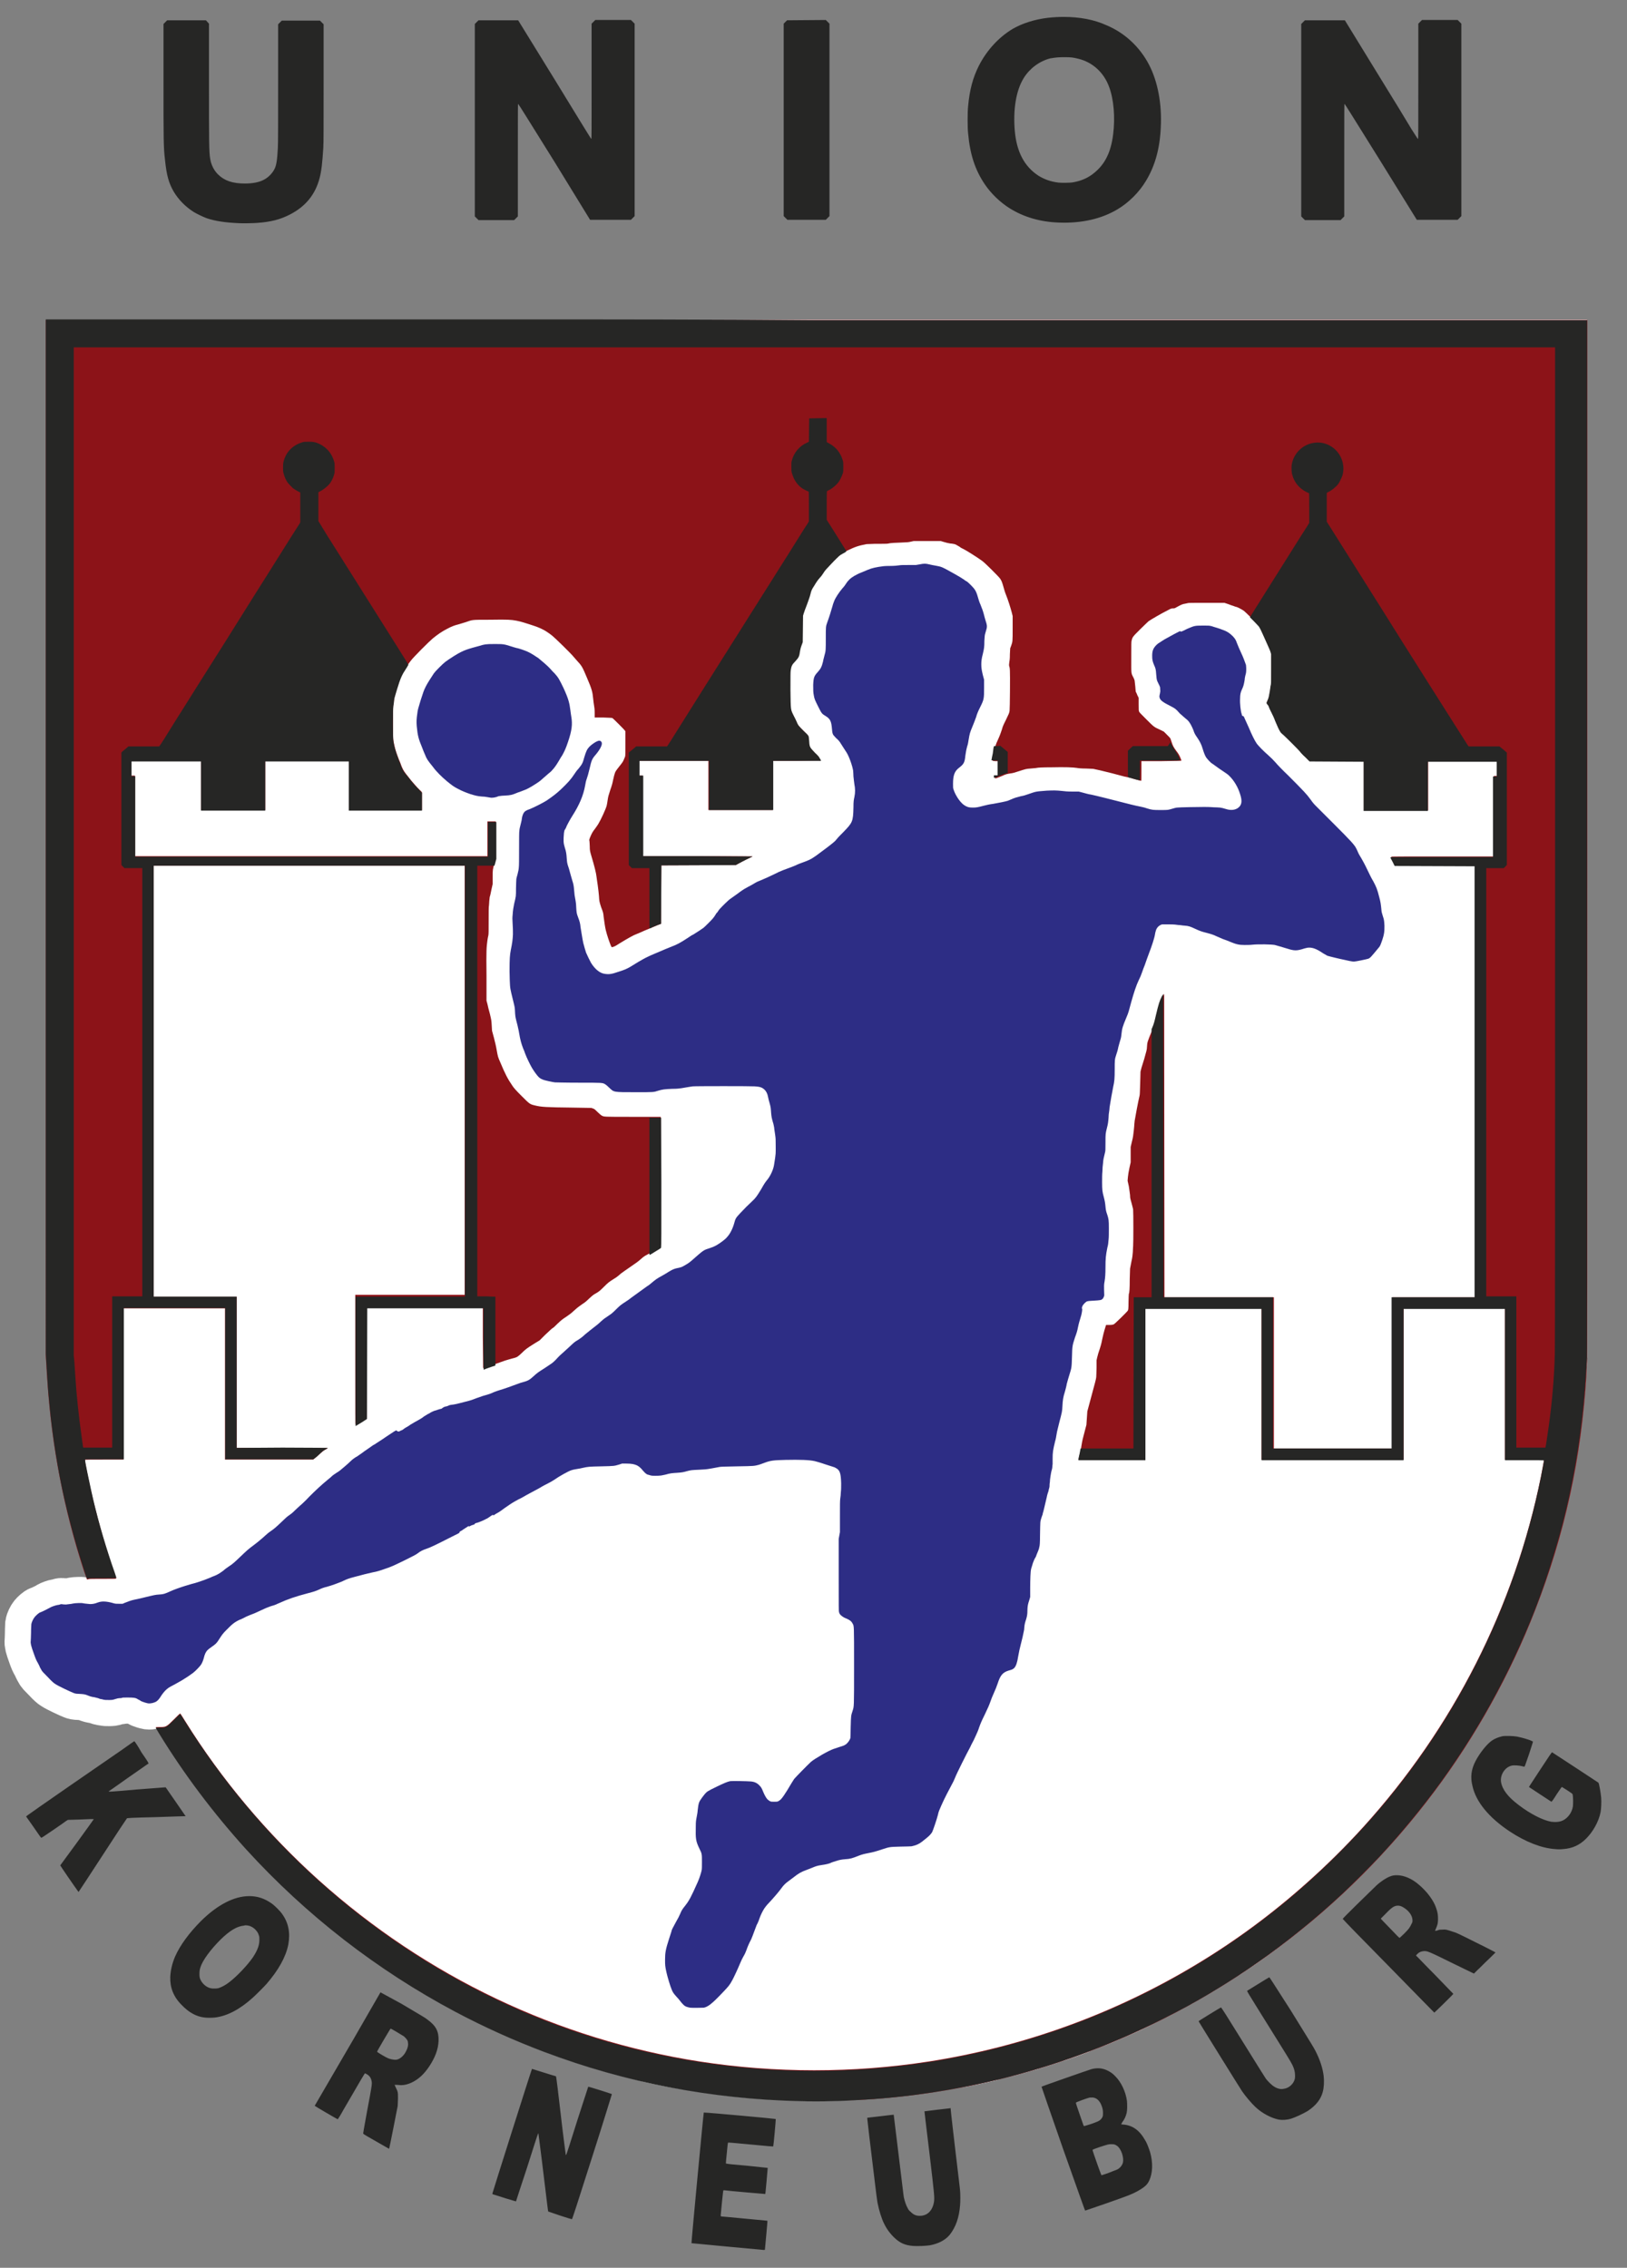 <?xml version="1.0" encoding="UTF-8"?>
<svg xmlns="http://www.w3.org/2000/svg" xmlns:xlink="http://www.w3.org/1999/xlink" version="1.1" id="Ebene_1" x="0px" y="0px" viewBox="0 0 529.4 737.7" style="enable-background:new 0 0 529.4 737.7;" xml:space="preserve">
<rect x="0" y="0" width="529.4" height="737.7" fill="#808080" stroke="none"/>
<style type="text/css">
	.st0{fill:#FFFFFF;}
	.st1{fill:none;stroke:#FFFFFF;stroke-width:17;stroke-miterlimit:10;}
	.st2{fill:#2D2D85;}
	.st3{fill:#8C1318;}
	.st4{fill:#262625;}
</style>
<g>
	<g>
		<path class="st0" d="M516.4,104L516.4,104c0,0-63.5,0-153.4,0c-30,0-62.9,0-97.3,0s-67.3,0-97.3,0C78.5,104,15,104,15,104l0,0    v88.6c0,23.8,0,50.9,0,79.7v168.2v0.3v0.7l0.2,2.7c0.1,1.5,0.2,3.5,0.3,4.4c1,16.8,3.9,34.1,8.4,50.3c2.7,9.7,6.2,19.9,9.9,29    c7.7,18.5,17.2,35.5,29,51.8c5.9,8.1,12.9,16.6,19.8,24c1.3,1.4,2.9,3.1,4.6,4.8c0.4,0.4,0.8,0.8,1.3,1.3c2.1,2.1,4.3,4.2,5.9,5.7    c0.4,0.4,0.8,0.7,1.2,1.1c0.5,0.5,1.1,1,1.6,1.5c1.7,1.5,3.4,3.1,5.1,4.6c0.8,0.7,1.5,1.3,2.3,2c0.9,0.8,1.9,1.6,2.8,2.4    c0.9,0.7,1.7,1.4,2.6,2.1c1.5,1.2,3.1,2.4,4.6,3.6c0.8,0.6,1.6,1.2,2.4,1.8c1,0.7,2,1.5,3,2.2c0.8,0.6,1.7,1.2,2.5,1.8    c1.6,1.1,3.2,2.2,4.9,3.3c0.9,0.6,1.8,1.2,2.8,1.8s2,1.3,3,1.9c1,0.6,1.9,1.2,2.9,1.8c1.4,0.9,2.9,1.7,4.3,2.5    c1.2,0.7,2.3,1.3,3.5,2c0.4,0.2,0.8,0.5,1.3,0.7c2.5,1.4,6.6,3.5,10,5.2c0.1,0,0.1,0.1,0.2,0.1c1.5,0.8,3,1.5,4,2    c0.9,0.4,1.9,0.8,2.8,1.3c0.2,0.1,0.5,0.2,0.7,0.3c2.1,0.9,4.1,1.8,6.2,2.7c0.3,0.1,0.7,0.3,1,0.4c2.3,1,4.6,1.9,6.9,2.7    c0,0,0.1,0,0.1,0.1c0.8,0.3,1.6,0.6,2.4,0.9c1.9,0.7,3.8,1.4,5.7,2c0.7,0.2,1.4,0.5,2.2,0.7c0.9,0.3,1.8,0.6,2.8,0.9    c1,0.3,1.9,0.6,2.9,0.9c0.8,0.2,1.5,0.5,2.3,0.7c1.2,0.3,2.4,0.7,3.6,1c0.6,0.2,1.2,0.3,1.8,0.5c1.4,0.4,2.7,0.7,4.1,1    c0.4,0.1,0.7,0.2,1.1,0.3c0.2,0.1,0.4,0.1,0.6,0.2c0.9,0.2,1.9,0.4,2.8,0.7c0.9,0.2,1.8,0.4,2.7,0.6c0.7,0.1,1.3,0.3,2,0.4    c1.2,0.2,2.3,0.5,3.5,0.7c0.4,0.1,0.9,0.2,1.3,0.2c1.4,0.3,2.7,0.5,4.1,0.7c0.2,0,0.4,0.1,0.6,0.1c8.5,1.4,17.2,2.5,26,3    c2.6,0.2,5.2,0.3,7.8,0.4c1,0,1.9,0.1,2.9,0.1c1.8,0,3.5,0.1,5.4,0.1c1.8,0,3.6,0,5.4-0.1c1,0,1.9-0.1,2.9-0.1    c2.6-0.1,5.2-0.2,7.8-0.4c8.8-0.6,17.4-1.6,26-3c0.2,0,0.4-0.1,0.6-0.1c1.4-0.2,2.7-0.5,4.1-0.7c0.4-0.1,0.9-0.2,1.3-0.2    c1.2-0.2,2.3-0.5,3.5-0.7c0.7-0.1,1.3-0.3,2-0.4c0.9-0.2,1.8-0.4,2.7-0.6c0.9-0.2,1.9-0.4,2.8-0.7c0.2-0.1,0.4-0.1,0.7-0.2    c0.4-0.1,0.7-0.2,1.1-0.3c1.4-0.3,2.7-0.7,4.1-1c0.6-0.2,1.2-0.3,1.8-0.5c1.2-0.3,2.4-0.7,3.6-1c0.8-0.2,1.5-0.4,2.3-0.7    c1-0.3,1.9-0.6,2.9-0.9c0.9-0.3,1.9-0.6,2.8-0.9c0.7-0.2,1.4-0.5,2.2-0.7c1.9-0.6,3.8-1.3,5.7-2c0.8-0.3,1.6-0.6,2.4-0.9    c0,0,0.1,0,0.1-0.1c2.3-0.9,4.6-1.8,6.9-2.7c0.3-0.1,0.7-0.3,1-0.4c2.1-0.9,4.1-1.8,6.2-2.7c0.2-0.1,0.5-0.2,0.7-0.3    c0.9-0.4,1.9-0.8,2.8-1.3c1.1-0.5,2.5-1.2,4-2c0.1,0,0.1-0.1,0.2-0.1c3.5-1.7,7.5-3.8,10-5.2c0.4-0.2,0.8-0.5,1.3-0.7    c1.2-0.7,2.3-1.3,3.5-2c1.4-0.8,2.9-1.7,4.3-2.5c1-0.6,1.9-1.2,2.9-1.8s2-1.3,3-1.9c0.9-0.6,1.8-1.2,2.8-1.8    c1.6-1.1,3.3-2.2,4.9-3.3c0.8-0.6,1.7-1.2,2.5-1.8c1-0.7,2-1.5,3-2.2c0.8-0.6,1.6-1.2,2.4-1.8c1.6-1.2,3.1-2.4,4.6-3.6    c0.9-0.7,1.8-1.4,2.6-2.1c1-0.8,1.9-1.6,2.8-2.4c0.8-0.7,1.6-1.3,2.3-2c1.7-1.5,3.4-3,5.1-4.6c0.5-0.5,1.1-1,1.6-1.5    c0.4-0.4,0.8-0.7,1.2-1.1c1.6-1.5,3.8-3.6,5.9-5.7c0.4-0.4,0.8-0.8,1.3-1.3c1.7-1.7,3.4-3.4,4.6-4.8c6.9-7.4,13.9-15.9,19.8-24    c11.8-16.3,21.3-33.3,29-51.8c3.7-9.1,7.2-19.3,9.9-29c4.5-16.2,7.3-33.5,8.4-50.3c0.1-1,0.2-3,0.3-4.4l0.2-2.7v-0.7v-0.3V272.2    c0-28.8,0-55.9,0-79.7L516.4,104L516.4,104z"></path>
	</g>
	<path class="st1" d="M224.6,653.1c-0.6-0.1-1.4-0.3-1.8-0.6c-0.4-0.3-0.8-0.7-1.5-1.6c-0.3-0.4-0.8-1-1.2-1.4   c-0.8-0.9-1.2-1.4-1.5-2.2c-0.5-1.1-1.4-4.2-1.7-5.5c-0.5-2.2-0.5-2.6-0.5-4.3c0-2.3,0.2-3.4,1.3-6.8c0.4-1.3,0.8-2.4,0.8-2.5   c0-0.3,0.4-1.1,1.4-2.9c0.6-1,1.2-2.2,1.4-2.7c0.5-1.2,0.7-1.5,1.5-2.5c1.5-1.9,2-2.9,4.2-7.8c0.6-1.3,1.2-3.3,1.3-3.9   c0.1-0.3,0.1-1.5,0.1-2.7c0-2.6,0-2.7-0.8-4.3c-1.2-2.5-1.3-3.2-1.2-7.3c0-1.7,0.1-2,0.3-3.1c0.1-0.6,0.3-1.5,0.3-2   c0.3-2.6,0.4-2.8,1.4-4.2c0.9-1.2,1.3-1.7,1.9-2.1c0.3-0.2,1.6-0.9,2.9-1.5c2.3-1.1,3.4-1.6,4.4-1.8c0.5-0.1,5.6,0,6.7,0.1   c1.2,0.1,2.1,0.5,2.9,1.4c0.5,0.5,0.7,0.9,1.1,1.9c0.4,1,1,2.1,1.4,2.5c0.2,0.2,0.6,0.5,0.8,0.6c0.4,0.2,0.5,0.2,1.4,0.2   s1,0,1.4-0.2c0.2-0.1,0.6-0.4,0.8-0.6c0.5-0.5,1.5-2,2.1-3c1-1.7,1.8-3,2.2-3.6c0.5-0.6,4.4-4.6,5.5-5.6c1.2-1,5.6-3.6,7.4-4.2   c0.4-0.1,1.2-0.4,1.8-0.6c1.4-0.4,2.1-0.7,2.6-1.3c0.4-0.4,0.8-1,1-1.6c0-0.1,0.1-1.7,0.1-3.6c0.1-3.7,0.1-3.7,0.6-5.2   c0.5-1.6,0.5-0.8,0.5-14.7c0-13.8,0-12.9-0.5-13.8c-0.4-0.8-1-1.2-2.7-1.9c-0.4-0.2-1.1-0.7-1.4-1.1c-0.1-0.1-0.2-0.4-0.3-0.7   c-0.1-0.4-0.1-1.2-0.1-12.1v-11.7l0.4-2.2v-4.9c0-4,0-5.1,0.1-6c0.1-0.6,0.2-1.5,0.2-2.1c0.1-0.8,0.1-1.5,0.1-2.9   c-0.1-3.3-0.4-4.3-1.8-5c-0.3-0.2-0.7-0.3-0.7-0.3s-1.3-0.4-2.8-0.9c-1.4-0.5-2.9-0.9-3.3-1c-1.8-0.4-4.8-0.5-9.5-0.4   c-4,0.1-4.9,0.2-7,1c-0.6,0.2-1.3,0.5-1.7,0.6c-1.6,0.4-1.4,0.4-6.9,0.5c-4.8,0.1-5.2,0.1-5.9,0.2c-0.4,0.1-1.7,0.3-2.7,0.5   c-1.7,0.3-2,0.3-4,0.4c-2.2,0.1-2.6,0.1-4,0.5c-1,0.3-1.6,0.4-3.1,0.5s-2.1,0.1-3.8,0.6c-0.6,0.1-1.3,0.3-1.6,0.3   c-0.8,0.1-2.7,0.1-3,0c-0.1,0-0.4-0.1-0.7-0.2c-0.7-0.1-1.1-0.4-1.9-1.3c-0.9-1.1-1.3-1.4-2-1.8c-0.9-0.4-1.7-0.6-3.5-0.6h-1.4   l-0.9,0.3c-1.7,0.5-1.5,0.5-5.8,0.6s-4.2,0.1-6.1,0.5c-0.4,0.1-1.3,0.3-2.1,0.4c-0.7,0.1-1.5,0.3-1.7,0.4c-0.9,0.3-3.8,1.9-5.5,3.1   c-0.6,0.4-1.5,0.9-2.1,1.2c-0.6,0.3-1.4,0.7-1.9,1c-0.4,0.3-1.6,0.9-2.5,1.4s-2.1,1.1-2.6,1.4s-1.7,1-2.6,1.4c-1.8,1-2,1.1-4.3,2.7   c-0.8,0.6-1.9,1.4-2.5,1.7s-1.1,0.7-1.1,0.7c-0.1,0-0.1,0-0.2,0c-0.1-0.2-0.3-0.1-1,0.4c-0.4,0.3-1,0.7-1.3,0.8   c-0.7,0.4-2.3,1.1-3.1,1.3c-0.5,0.1-0.6,0.2-0.6,0.3c0,0.1-0.1,0.2-0.5,0.3c-0.3,0.1-0.6,0.2-0.6,0.2s-0.2,0.1-0.4,0.2   s-0.2,0.2-0.4,0.1s-0.1-0.1-1.2,0.6c-0.3,0.2-0.8,0.5-1.2,0.8c-0.6,0.3-0.7,0.4-0.7,0.6s-0.3,0.3-2.5,1.4c-5.3,2.7-7.2,3.6-8.2,3.9   c-1.2,0.4-2,0.8-2.9,1.5c-0.5,0.4-1.5,0.9-3.7,2c-4.1,2-4.7,2.3-6.8,3c-2,0.7-2.6,0.9-4.2,1.2c-1.4,0.3-3.4,0.8-5.6,1.4   c-2.3,0.6-2.7,0.8-3.8,1.3c-0.5,0.3-1.2,0.5-1.4,0.6c-0.3,0.1-1,0.4-1.6,0.6c-0.6,0.2-1.7,0.6-2.5,0.8c-0.9,0.2-1.7,0.5-2.3,0.8   c-1.3,0.6-2,0.8-3.9,1.3c-3.8,1-6.5,1.9-9.3,3.2c-0.3,0.1-0.7,0.3-0.9,0.4c-0.2,0.1-1,0.4-1.8,0.6c-0.9,0.3-2.1,0.8-3.1,1.3   c-0.9,0.4-2.1,1-2.7,1.2s-1.5,0.6-2.2,0.9c-0.6,0.3-1.3,0.7-1.6,0.8c-0.9,0.3-2.1,1-2.8,1.6c-0.4,0.3-1.3,1.2-2,1.9   c-1.2,1.2-1.4,1.5-2.5,3.2c-0.6,1-1.1,1.5-2.3,2.3c-0.6,0.4-1.2,0.9-1.4,1.1c-0.5,0.5-0.9,1.3-1.2,2.6c-0.3,1.1-0.7,1.9-1.1,2.4   s-1.6,1.8-2.4,2.4c-0.4,0.3-1.1,0.8-1.7,1.2s-1.4,0.9-1.9,1.2s-1.6,0.9-2.3,1.3c-0.8,0.4-1.7,0.9-2,1.1c-0.9,0.6-1.6,1.4-2.3,2.4   c-0.8,1.3-1.2,1.7-1.6,2c-0.7,0.5-1.9,0.8-2.8,0.7c-0.6-0.1-1.8-0.5-2-0.6c-0.1,0-0.4-0.2-0.7-0.4s-0.7-0.3-0.9-0.5   c-0.5-0.3-1.2-0.4-3-0.4c-1.2,0-1.7,0-1.9,0.1s-0.5,0.1-0.8,0.1s-0.8,0.1-1.4,0.3c-0.9,0.3-1.1,0.3-2.1,0.3s-1.2,0-1.7-0.1   c-0.3-0.1-0.7-0.2-0.9-0.2s-0.6-0.2-0.9-0.3c-0.4-0.1-0.8-0.2-1.2-0.3c-0.8-0.1-1.2-0.2-2.2-0.6c-0.9-0.4-1.4-0.4-2.9-0.5   c-0.8,0-1.2-0.1-1.7-0.3c-0.8-0.3-5.1-2.3-5.9-2.9c-0.4-0.2-1.2-0.9-2.4-2.2c-1.6-1.6-1.9-1.9-2.2-2.5c-0.2-0.4-0.5-0.8-0.5-1   c-0.1-0.2-0.3-0.6-0.5-1c-0.6-1-0.8-1.5-1.4-3.2c-0.9-2.5-1.1-3.3-1-4.1c0-0.2,0.1-1.4,0.1-2.7c0-1.6,0.1-2.4,0.1-2.8   c0.1-0.6,0.6-1.7,1.1-2.3c0.4-0.5,1.4-1.4,1.8-1.5c0.4-0.1,2.8-1.3,3.1-1.5c0.4-0.3,1.9-0.8,2.5-0.9c0.3,0,0.7-0.1,0.9-0.2   c0.3-0.1,0.5-0.1,1,0c0.4,0,0.9,0.1,1.2,0c1-0.1,1.8-0.2,2.1-0.3c0.3-0.1,2.7-0.2,3-0.1c0.3,0.1,1.3,0.2,2.4,0.3   c0.8,0,1.5-0.1,2.5-0.5c1.3-0.5,2.8-0.4,4.7,0.1c1,0.3,1,0.3,2.2,0.3h1.2l0.7-0.3c1.2-0.5,2.1-0.8,3-1c0.5-0.1,1.5-0.3,2.3-0.5   c4.9-1.2,4.6-1.1,5.8-1.2c1.6-0.1,1.8-0.2,3.6-1c0.6-0.3,1.7-0.7,2.5-1s1.8-0.6,2.4-0.8s1.4-0.4,2-0.6c1.4-0.3,4.3-1.3,5.7-1.9   c0.6-0.2,1.3-0.6,1.7-0.7c1.3-0.5,2-1,3.1-1.8c0.5-0.5,1.3-1,1.7-1.3c1.4-0.9,1.9-1.4,3.8-3.2c2.1-2,2.5-2.4,4.4-3.8   c0.7-0.5,1.9-1.5,2.6-2.1c1.9-1.7,2-1.8,3-2.5s1.4-1,3.6-3.1c0.9-0.9,1.8-1.7,2.3-2c1-0.7,1.4-1.1,2.2-1.9c0.3-0.3,1-0.9,1.3-1.2   c0.4-0.3,1.8-1.6,3-2.9c2.1-2.1,3.8-3.7,6.1-5.6c0.5-0.4,1.1-0.9,1.4-1.2c0.3-0.3,1-0.7,1.4-1c0.5-0.3,1.1-0.7,1.3-0.9   c0.6-0.5,2.4-2,3.2-2.8c0.7-0.7,1.4-1.2,2.3-1.7c0.2-0.1,0.8-0.6,1.3-0.9c0.5-0.4,1.5-1.1,2.4-1.7c0.8-0.6,1.7-1.2,2-1.3   c0.2-0.2,1.9-1.2,3.6-2.4c2.2-1.5,3.2-2.1,3.3-2.1s0.2,0.1,0.3,0.2c0.2,0.2,0.6,0.2,0.8,0.1c0.1-0.1,0.3-0.2,0.6-0.3   c0.2-0.1,0.5-0.2,0.7-0.4s0.5-0.4,0.9-0.6s1-0.6,1.4-0.9c0.4-0.2,1.3-0.8,2.1-1.2c0.7-0.4,1.8-1,2.2-1.4c0.5-0.3,1.1-0.7,1.3-0.8   c0.2-0.1,0.5-0.2,0.6-0.3c0.2-0.2,1.5-0.8,1.6-0.8s0.5-0.1,1-0.3s1-0.3,1.1-0.3s0.3-0.1,0.5-0.3c0.2-0.2,0.9-0.5,1.2-0.5   c0.1,0,0.4-0.1,0.6-0.2c0.6-0.3,0.9-0.3,1.7-0.4c0.7-0.1,2.4-0.5,5-1.2c0.8-0.2,1.8-0.6,2.6-0.9s1.7-0.6,2-0.7   c0.4-0.1,1-0.3,1.4-0.4s1.3-0.4,2.1-0.8c0.8-0.3,1.6-0.6,2-0.7c1.1-0.3,4.2-1.4,5.5-1.9c0.7-0.3,1.7-0.6,2.1-0.7   c1.5-0.4,2.1-0.7,3.4-1.9c1.1-1,1.3-1.2,3.7-2.7c1.1-0.7,2.2-1.5,2.5-1.7c0.5-0.4,1.2-1.1,1.9-1.9c0.2-0.2,0.8-0.8,1.4-1.3   c0.6-0.5,1.5-1.4,2.2-2c1.4-1.3,1.5-1.5,2.9-2.3c0.6-0.4,1.3-0.9,1.6-1.2c0.3-0.3,0.9-0.8,1.3-1.1c0.4-0.3,1.3-1.1,2-1.6   s1.8-1.4,2.4-2c1-0.9,1.3-1.1,2.8-2.1c0.5-0.3,1.1-0.8,2-1.7c1.5-1.5,1.8-1.7,3.2-2.6c0.5-0.3,1.5-1,2.1-1.5c1.4-1,3.3-2.4,4.7-3.4   c0.5-0.3,1.2-0.8,1.5-1.1c1.7-1.4,1.8-1.5,3.8-2.6c0.6-0.3,1.5-0.9,2-1.2c1-0.6,1.6-0.9,2.4-1.1c1.5-0.3,1.8-0.4,2.5-0.8   c0.9-0.5,1.7-1,2.4-1.6c4-3.5,3.9-3.5,5.8-4.1c1.9-0.6,2.9-1.2,4.6-2.5c0.4-0.3,1-0.8,1.2-1.1c1-1,1.9-2.8,2.4-4.6   c0.4-1.5,0.5-1.7,1.9-3.2c1.6-1.7,2.6-2.7,3.9-3.9c1.2-1.1,1.6-1.7,3-4c1-1.8,1.3-2.2,2.1-3.2c1-1.3,1.9-3.3,2.1-4.9   c0.6-3.7,0.5-3.4,0.5-5.9c0-2.2,0-2.4-0.2-3.8c-0.1-0.8-0.3-1.8-0.3-2.2c-0.1-0.4-0.2-1.2-0.4-1.7c-0.4-1.4-0.5-1.9-0.6-3.2   c-0.1-1.4-0.1-1.7-0.5-3.1c-0.2-0.6-0.4-1.5-0.5-2c-0.2-1.1-0.6-1.8-1.2-2.4c-0.7-0.6-1.3-0.9-3.1-1c-1.1-0.1-19.2-0.1-20.2,0   c-0.6,0.1-1.5,0.2-3.7,0.6c-0.8,0.1-1.3,0.2-3,0.2c-2.4,0.1-3.2,0.2-4.5,0.6c-1.6,0.5-1.2,0.5-7.3,0.5c-7.5,0-7.1,0-8.6-1.4   c-0.7-0.7-1.1-1-1.4-1.2c-0.9-0.5-0.8-0.5-8.6-0.5c-4.7,0-7.4-0.1-7.7-0.1c-1-0.1-3.1-0.6-3.7-0.8c-0.8-0.3-1.2-0.5-1.7-1   s-1.5-1.9-2.1-2.9s-1.8-3.5-2.2-4.6c-0.2-0.6-0.5-1.4-0.7-1.8c-0.6-1.6-0.9-2.6-1.3-5c-0.1-0.8-0.4-1.8-0.5-2.4   c-0.7-2.7-0.7-2.7-0.8-4c0-0.7-0.1-1.4-0.1-1.6c0-0.4-0.5-2.3-1.1-4.8c-0.5-2.1-0.5-2.5-0.6-7.2c0-4.3,0.1-5.3,0.4-6.9   c0.5-2.5,0.6-3.3,0.7-5.1c0-1.3,0-2.1-0.1-3.5c-0.1-1.5-0.1-1.9,0-2.9c0.1-1.6,0.3-2.6,0.5-3.6c0.6-2.5,0.6-2.4,0.6-5   c0-1.3,0.1-2.6,0.1-2.9s0.2-1,0.4-1.7c0.2-0.8,0.4-1.7,0.4-2.1c0.1-0.5,0.1-2.9,0.1-6.1s0-5.6,0.1-6c0-0.4,0.2-1.3,0.4-2   c0.2-0.8,0.4-1.6,0.4-1.9c0.1-0.8,0.4-1.6,0.7-2s0.7-0.7,1.9-1.1c1.7-0.7,4.4-2.1,5.5-2.8c1.9-1.3,3.1-2.2,4.6-3.6   c2.2-2.1,3.3-3.3,4.4-5c0.3-0.5,0.9-1.3,1.3-1.7c1.2-1.5,1.4-1.8,1.9-3.7c0.6-2,0.9-2.7,1.8-3.6c0.6-0.6,1.9-1.5,2.5-1.7   c0.7-0.3,1.2-0.1,1.4,0.5c0.2,0.7-0.5,2.1-1.8,3.7c-1.4,1.6-1.5,1.9-2.2,4.9c-0.3,1.3-0.7,2.7-0.9,3.2s-0.4,1.4-0.5,2.1   c-0.6,3.4-2,6.5-4.1,9.8c-0.7,1.1-1.9,3.2-2.2,4.1c-0.1,0.1-0.2,0.4-0.3,0.5c-0.2,0.3-0.2,0.5-0.3,1.1c-0.2,2.5-0.2,3.2,0.3,4.8   c0.4,1.2,0.5,1.9,0.6,3.3c0.1,1.3,0.1,1.7,0.6,3.1c0.2,0.5,0.4,1.5,0.6,2.1s0.4,1.5,0.6,2.1c0.4,1.2,0.5,1.8,0.6,3.1   c0.1,0.6,0.1,1.4,0.2,1.9c0.1,0.5,0.2,1.2,0.3,1.7s0.2,1.5,0.2,2.2c0.1,1.5,0.1,1.8,0.6,3.1c0.5,1.3,0.7,2,0.8,3.2   c0.2,1.2,0.7,4.4,0.9,5.2c0.2,0.8,0.7,2.5,0.9,3.1c0.3,0.7,1.2,2.6,1.6,3.3c1.3,2.1,2.9,3.4,4.5,3.6c1.4,0.2,2.2,0.1,4.5-0.7   c1.9-0.6,2.6-0.9,3.8-1.6c0.5-0.3,1.3-0.8,1.8-1.1c0.5-0.3,1.3-0.8,1.7-1c1-0.6,2.2-1.2,3.1-1.6c0.7-0.3,1.6-0.7,4.7-2   c0.7-0.3,1.7-0.7,2.2-0.9c1.4-0.5,2.8-1.2,5.2-2.8c0.7-0.5,1.5-1,1.8-1.1c1.3-0.8,2.8-1.8,3.2-2.1c0.3-0.2,1.1-1,1.9-1.8   c1.2-1.2,1.5-1.6,1.9-2.2c0.3-0.5,0.6-1,0.8-1.1c0.1-0.2,0.3-0.4,0.4-0.6c0.1-0.3,2.1-2.3,3.1-3.2c0.4-0.4,1.3-1,2-1.5   s1.7-1.2,2.2-1.6c0.7-0.5,1.2-0.8,2.3-1.4c0.8-0.4,1.7-0.9,2-1.1c0.8-0.5,1.3-0.7,2.3-1.1c0.4-0.2,1.7-0.7,2.7-1.2s2.4-1.1,2.9-1.4   c0.9-0.4,1.9-0.8,4.1-1.6c0.3-0.1,1-0.4,1.5-0.6c1-0.5,1.4-0.6,3-1.2c1.9-0.7,2.7-1.2,5.2-3.1c2.6-1.9,4.2-3.2,4.5-3.5   c0.1-0.1,0.5-0.5,0.8-0.9s1.2-1.3,2-2.1c3-3.1,3.2-3.4,3.3-8.1c0-1.9,0.1-2.4,0.3-3.3c0.3-1.5,0.3-2.7,0-4.2   c-0.1-0.6-0.2-1.7-0.3-2.5c0-0.8-0.1-1.6-0.1-1.9c-0.3-1.8-1.4-4.8-2.2-6c-0.2-0.3-0.7-1.1-1.1-1.7c-1-1.6-1.1-1.8-1.8-2.5   c-0.4-0.3-0.8-0.8-1-1c-0.5-0.5-0.7-0.9-0.8-2.5c-0.2-2.4-0.6-3.2-2.1-4.1c-1.2-0.7-1.3-0.9-2.4-3.1c-1-2-1.2-2.4-1.4-3.6   c-0.2-1-0.2-1.6-0.2-3.4c0.1-2.4,0.3-2.9,1.5-4.2c1-1.1,1.3-1.8,1.7-3.4c0.1-0.7,0.4-1.6,0.5-2.1c0.4-1.3,0.4-1.8,0.4-5.5   c0-3.8,0-3.8,0.5-5.2c0.5-1.3,1.4-4.2,1.7-5.3c0.1-0.5,0.4-1.2,0.5-1.5c0.4-1.1,1.6-2.9,2.7-4.2c0.4-0.4,1-1.2,1.3-1.7s0.8-1,1-1.2   c0.7-0.7,2.1-1.6,4.2-2.4c2.8-1.2,3.1-1.3,5.3-1.7c1.4-0.2,1.7-0.3,3.7-0.3c1.3,0,2.4-0.1,3-0.2c0.6-0.1,1.3-0.1,3.1-0.1h2.3   l1.2-0.2c1.4-0.3,2-0.3,3.2,0c0.4,0.1,1.3,0.3,2,0.4c2.1,0.4,1.9,0.3,6.2,2.7c0.9,0.5,1.7,1,1.9,1.1c0.8,0.5,0.9,0.6,1.1,0.7   c0.1,0.1,0.3,0.2,0.4,0.3s0.3,0.2,0.5,0.3c0.3,0.1,1.7,1.5,2.3,2.2c0.6,0.7,1,1.5,1.4,3c0.2,0.7,0.5,1.7,0.8,2.3   c0.5,1.2,0.9,2.3,1.2,3.5c0.1,0.4,0.3,1.2,0.5,1.8c0.5,1.5,0.5,1.9,0.3,2.7c-0.1,0.4-0.3,1-0.4,1.4c-0.2,0.7-0.2,0.8-0.3,2.5   c0,2-0.1,2.5-0.5,4.2c-0.4,1.5-0.5,2.4-0.5,3.4c0,1.1,0.1,1.8,0.5,3.5l0.4,1.5v2.5c0,3.7,0,3.9-1.3,6.5c-0.6,1.2-1,2.1-1.3,3.2   c-0.3,0.8-0.8,2.2-1.2,3.1c-0.8,1.9-0.9,2.3-1.2,4.1c-0.1,0.8-0.3,1.8-0.5,2.3c-0.4,1.5-0.4,1.9-0.6,3.1c-0.2,2.1-0.5,2.7-2.1,3.9   c-1.4,1.1-1.9,2.4-1.9,5.2c0,1.2,0,1.4,0.2,1.9c0.4,1.3,1.5,3.2,2.6,4.3c0.6,0.6,0.8,0.7,1.3,1c0.8,0.4,1.2,0.5,2.4,0.5   c1.1,0,1.6-0.1,3.5-0.6c0.7-0.2,2.1-0.5,3-0.6c1.8-0.3,4.2-0.8,4.8-1c0.2-0.1,0.8-0.3,1.2-0.5c1.1-0.5,1.6-0.6,3.1-1   c0.7-0.1,1.7-0.4,2.2-0.6c2.9-1,2.5-0.9,6.2-1.2c2.2-0.1,3.1-0.1,5,0.1c0.9,0.1,1.6,0.2,3.3,0.2h2.1l0.8,0.2   c1.1,0.3,2.5,0.7,3.3,0.8c0.6,0.1,8.3,2,10.5,2.6c1.1,0.3,3.9,1,5.5,1.3c0.5,0.1,1.4,0.3,1.9,0.5c1.9,0.6,2.2,0.6,4.7,0.6   s2.3,0,4-0.5c0.4-0.1,1-0.3,1.4-0.3c0.6-0.1,7-0.2,8.6-0.2c0.5,0,1.9,0,3.1,0.1c2.4,0.1,2.2,0,4.2,0.6c1.6,0.5,3.1,0.3,4.1-0.6   s1.1-2.2,0.4-4.3c-0.7-2.3-2-4.4-3.4-5.8c-0.6-0.6-0.9-0.8-1.8-1.4s-2.4-1.6-3.3-2.3c-0.1-0.1-0.4-0.3-0.6-0.4   c-0.5-0.3-1.6-1.5-2-2.1c-0.4-0.7-0.7-1.5-1.1-2.8c-0.4-1.4-0.9-2.3-1.7-3.5c-0.7-1-1-1.5-1.3-2.5c-0.4-1-1-2.2-1.5-2.8   c-0.2-0.3-0.8-0.8-1.3-1.2s-1.2-1.1-1.6-1.4c-1.4-1.6-1.5-1.6-3-2.4c-2.4-1.2-3.2-1.8-3.5-2.5c-0.2-0.5-0.2-0.7,0-1.5   c0.1-0.5,0.2-0.9,0.1-1.4c0-0.8,0-0.8-0.5-1.8c-0.3-0.6-0.6-1.2-0.6-1.5c-0.1-0.2-0.1-1-0.2-1.7c-0.1-1.6-0.2-1.9-0.7-3   c-0.5-1.2-0.6-1.7-0.6-3c0-1.5,0.3-2.3,1.1-3.2c0.6-0.7,1-0.9,2.9-2.1c1.4-0.8,4.9-2.7,5.1-2.7c0.1,0,0.1,0,0.1,0.1   c0,0.2,0.6,0,2.1-0.8c0.1,0,0.4-0.2,0.7-0.3c1.7-0.7,1.9-0.8,4.5-0.8c1.1,0,2.2,0,2.4,0.1c0.2,0,0.8,0.2,1.4,0.4s1.1,0.3,1.3,0.4   s0.4,0.1,0.6,0.2s0.5,0.2,0.8,0.3c1.1,0.4,1.8,0.8,2.5,1.4c1,0.8,1.7,1.7,2,2.7c0.2,0.6,1,2.4,1.5,3.5c0.5,1,1.1,2.6,1.3,3.2   c0.1,0.2,0.1,0.4,0.2,0.5c0,0.1,0.1,0.6,0.1,1.2c0,1.1,0,1.4-0.3,2.4c0,0.2-0.2,0.7-0.2,1.3c-0.3,1.8-0.4,2.1-1,3.4   c-0.3,0.7-0.5,1.4-0.5,2.7c-0.1,1.7,0.2,4.2,0.5,5c0,0.1,0.1,0.3,0.1,0.4c0.1,0.3,0.1,0.3,0.3,0.3c0.1,0,0.2,0.1,0.3,0.2   c0.1,0.1,0.3,0.7,0.6,1.3c0.3,0.6,0.7,1.6,1,2.2c1,2.4,1.9,4.2,2.5,5.1c0.5,0.8,2.5,2.8,3.9,4c1,0.9,1.5,1.4,2.4,2.4   c0.3,0.4,2.1,2.3,4.1,4.2c5,5,6.1,6.2,7.1,7.6c0.4,0.6,1.1,1.5,1.6,2s3.2,3.2,6.1,6.1c5.6,5.6,6.7,6.8,7.3,8   c0.1,0.2,0.4,0.8,0.6,1.3s0.7,1.3,1,1.8s1.2,2.1,1.9,3.6c0.7,1.5,1.6,3.3,2,3.9c1,1.9,1.3,2.5,2,5.3c0.4,1.5,0.5,2.1,0.7,4.2   c0,0.4,0.2,1.1,0.3,1.4c0.1,0.4,0.3,0.9,0.4,1.3c0.3,1.1,0.4,3.5,0.1,5c-0.1,0.8-0.8,2.8-1.1,3.5c-0.1,0.3-0.4,0.8-0.7,1.1   c-2.4,2.9-2.7,3.3-3.4,3.5c-0.7,0.2-4,0.9-4.6,0.9c-0.3,0-0.8-0.1-1.4-0.2c-0.5-0.1-1.3-0.3-1.8-0.4c-1.1-0.2-4.8-1.1-5.4-1.3   c-0.2-0.1-0.9-0.5-1.4-0.8c-2.2-1.5-3.6-2-5.1-1.8c-0.3,0.1-1,0.2-1.5,0.4c-2,0.6-2.8,0.6-5-0.1c-1.7-0.5-3.3-1-4.1-1.2   c-1-0.2-5.2-0.3-7.2-0.1c-0.8,0.1-1.9,0.1-2.6,0.1c-1.9,0-2.7-0.2-4.9-1.1c-0.6-0.3-1.6-0.6-2.1-0.8c-0.5-0.2-1.4-0.6-2.1-0.9   c-1.2-0.6-2-0.8-3.5-1.2c-1.2-0.3-1.9-0.5-3.6-1.3c-1.5-0.7-2-0.9-3.4-1c-0.5,0-1.4-0.2-2-0.2c-0.8-0.1-1.2-0.2-3.1-0.2h-2.2   l-0.5,0.2c-0.6,0.3-1.1,0.8-1.4,1.5c-0.1,0.3-0.3,0.9-0.4,1.6c-0.2,1.3-1.2,4.2-1.9,6c-0.2,0.6-0.5,1.4-0.7,1.9   c-0.1,0.4-0.5,1.3-0.7,2c-0.3,0.7-0.7,1.8-0.9,2.4c-0.3,0.9-0.6,1.6-1.1,2.6c-0.8,1.7-1.5,3.8-2.4,7c-0.8,3-0.9,3.5-1.6,5.1   c-1.3,3.1-1.4,3.6-1.6,5.4c-0.1,1.1-0.2,1.4-0.6,2.7c-0.1,0.5-0.4,1.3-0.5,1.9s-0.4,1.5-0.6,2.1c-0.5,1.5-0.5,1.8-0.5,4.7   c0,3.2-0.1,4-0.5,5.8c-0.3,1.5-0.9,4.8-1.1,6.2c-0.1,0.4-0.1,1.2-0.2,1.7s-0.2,1.5-0.2,2.1c-0.1,1.3-0.2,2.1-0.5,3.2   c-0.5,2-0.5,2-0.5,4.9c0,2.4,0,2.7-0.2,3.4c-0.4,1.6-0.5,2-0.6,3.3c-0.1,0.7-0.2,1.9-0.2,2.7c-0.1,1-0.1,1.9-0.1,3.5   c0,2.5,0.1,3.1,0.5,4.6s0.5,2.2,0.6,3.3c0.1,1.1,0.2,1.6,0.6,2.7c0.4,1.3,0.5,1.6,0.5,4.4c0,1.4,0,3.1-0.1,3.7   c-0.1,1.1-0.1,1.5-0.4,2.6c-0.5,2.5-0.6,3.6-0.6,6.3c0,2.4-0.1,3.4-0.3,4.7c-0.2,1-0.2,1.2-0.1,4.5c0,0.3-0.5,1.2-0.6,1.2   s-0.2,0.1-0.2,0.1c-0.1,0.2-0.7,0.3-2.5,0.4c-1.7,0.1-2.2,0.1-2.6,0.4c-0.3,0.2-1.1,1-1.2,1.4c-0.2,0.3-0.2,0.8-0.1,0.9   s-0.1,1.6-0.5,2.8c-0.3,1-0.5,1.5-0.9,3.4c-0.1,0.7-0.5,2-0.9,3c-0.9,2.8-0.9,2.8-1,6.3s-0.1,3.6-0.9,6.1c-0.3,0.9-0.6,2.1-0.8,2.8   c-0.1,0.7-0.4,1.8-0.6,2.5c-0.6,1.9-0.7,2.8-0.8,4.6c-0.1,1.8-0.1,1.9-1,5.3c-0.4,1.7-0.8,3.1-0.9,3.9c-0.1,0.7-0.3,1.8-0.5,2.4   c-0.7,2.9-0.8,3.6-0.8,5.6c0,0.9,0,1.7,0,1.8c0,0.1-0.1,0.4-0.1,0.9c0,0.4-0.2,1.1-0.3,1.4c-0.1,0.4-0.2,1.1-0.3,1.7   c-0.1,0.6-0.2,1.4-0.2,1.9c-0.1,0.4-0.1,0.9-0.1,1s0,0.5-0.1,0.8s-0.2,0.7-0.2,0.8c0,0.1-0.1,0.5-0.3,1c-0.1,0.4-0.3,1-0.3,1.2   c-0.1,0.5-0.3,1.3-0.8,3.4c-0.2,0.8-0.4,1.7-0.5,1.9c0,0.2-0.1,0.6-0.2,0.7c-0.2,0.6-0.6,1.7-0.6,2.3c0,0.3-0.1,2.2-0.1,4.1   c0,2.5-0.1,3.5-0.2,3.7c0,0.1-0.1,0.3-0.1,0.5c0,0.1-0.2,0.6-0.3,0.9s-0.4,0.9-0.5,1.2c-0.1,0.3-0.2,0.6-0.3,0.8   c-0.3,0.4-0.7,1.3-0.9,1.9c-0.1,0.3-0.2,0.7-0.3,1c-0.1,0.2-0.2,0.7-0.3,1c-0.2,0.8-0.3,3.4-0.3,6.4v2.7l-0.2,0.7   c-0.1,0.4-0.3,0.9-0.4,1.3c-0.2,0.7-0.3,1.6-0.3,2.5c0,1-0.1,1.7-0.4,2.7c-0.4,1.2-0.5,1.6-0.6,2.6c0,0.5-0.1,1.2-0.2,1.5   c-0.1,0.6-0.6,2.8-1,4.3c-0.3,1.2-0.5,2-0.8,3.7c-0.3,2-0.7,3.1-1.2,3.7c-0.4,0.4-0.6,0.6-1.8,0.9c-2,0.6-2.8,1.5-3.7,4.3   c-0.3,0.9-0.7,1.9-1.2,3s-0.9,2.1-1.2,3c-0.4,1.1-0.7,1.8-1.8,4.1c-1.1,2.2-1.4,3-1.8,4.1c-0.2,0.7-0.7,1.9-1,2.5s-0.7,1.6-1,2.1   s-0.7,1.4-1,2c-0.9,1.6-4.5,8.8-4.8,9.7c-0.4,1-0.7,1.6-1.2,2.5c-0.6,1.1-2.4,4.5-3.3,6.6c-0.7,1.6-0.9,2-1.1,3   c-0.4,1.6-1.6,5.1-1.9,5.7c-0.4,0.6-0.8,1.1-1.8,1.9c-0.4,0.3-1.1,0.9-1.5,1.2c-1,0.8-2,1.2-3.4,1.5c-0.2,0-1.9,0.1-3.6,0.1   c-3.7,0.1-3.5,0.1-6,0.9c-2.4,0.8-2.9,0.9-4.4,1.2s-2,0.4-3.3,0.9c-2,0.8-2.6,1-4.3,1.1c-1.2,0.1-1.8,0.2-3,0.6   c-0.5,0.2-1.1,0.3-1.2,0.4c-0.1,0-0.4,0.1-0.5,0.2c-0.4,0.2-1.5,0.5-3,0.7c-1.4,0.2-1.9,0.4-3.1,0.9c-0.5,0.2-1.3,0.5-1.8,0.7   c-1.7,0.6-2.7,1.2-4.2,2.4c-0.4,0.3-1.2,0.9-1.6,1.2c-1.1,0.8-1.6,1.3-2.4,2.4c-0.8,1.1-2.5,3.1-4.1,4.8c-0.6,0.6-1.2,1.4-1.4,1.7   c-0.5,0.8-1.1,1.9-1.6,3.3c-0.2,0.7-0.6,1.6-0.9,2.1c-0.2,0.5-0.6,1.6-0.9,2.4c-0.3,0.8-0.7,1.9-0.9,2.3c-0.7,1.3-1.2,2.5-1.5,3.4   c-0.4,1-0.4,1.1-1.1,2.3c-0.3,0.5-0.7,1.4-1,2.1c-0.7,1.7-2,4.5-2.5,5.4c-0.9,1.7-1.3,2.1-3.1,4c-3.5,3.7-4.8,4.7-6.2,5   C228.5,653.1,225.4,653.2,224.6,653.1z"></path>
	<g>
		<g>
			<path class="st2" d="M159.8,259.5c-0.1,0-0.7-0.1-1.2-0.2s-1.3-0.2-1.9-0.2c-1.3-0.1-2.1-0.3-3.7-0.8c-1.4-0.5-2.5-0.9-4-1.7     c-1.4-0.7-2-1.2-3.5-2.4c-1.8-1.5-3.6-3.3-4.6-4.7c-1.8-2.2-2.1-2.7-2.6-4c-0.2-0.4-0.6-1.4-0.9-2.2c-1.2-2.9-1.5-3.9-1.8-7.1     c-0.1-1.4-0.1-2.2,0.2-4.2c0.1-1.1,0.3-1.6,1.1-4.3c0.8-2.5,1-3.1,1.6-4.3c0.4-0.9,2.1-3.5,2.7-4.4c0.4-0.6,2.9-3.1,3.7-3.7     c1.2-0.9,4-2.7,5.1-3.2c1.2-0.6,2.1-0.9,3.8-1.4c0.6-0.2,1.6-0.4,2.2-0.6c1.6-0.5,2-0.6,4.8-0.6c2.9,0,3.1,0,5.3,0.7     c0.7,0.2,1.8,0.6,2.5,0.7c1.4,0.4,3,1,3.7,1.4c0.6,0.3,2.2,1.3,2.9,1.8c1,0.8,3.1,2.6,3.8,3.4c0.4,0.5,1.1,1.2,1.5,1.6     c1.2,1.3,1.6,2.1,2.9,4.8c1.6,3.5,1.9,4.8,2.2,7.2c0.1,0.7,0.2,1.6,0.3,2.1c0.4,2.4,0.2,4.4-1.1,8.2c-0.7,2.1-1.1,2.9-1.8,4.2     c-0.3,0.4-0.8,1.3-1.1,1.8c-0.7,1.2-1.5,2.4-2.2,3.1c-0.2,0.3-0.8,0.8-1.3,1.2s-1.1,1-1.5,1.3c-1.3,1.2-1.6,1.4-3.7,2.7     c-1.5,0.9-2,1.1-2.8,1.4c-0.3,0.1-1.2,0.5-1.9,0.7c-1.9,0.8-2.3,0.9-4.2,1c-0.6,0-1.5,0.1-2.1,0.2     C161.1,259.5,160.2,259.5,159.8,259.5z"></path>
			<path class="st2" d="M224.6,653.1c-0.6-0.1-1.4-0.3-1.8-0.6c-0.4-0.3-0.8-0.7-1.5-1.6c-0.3-0.4-0.8-1-1.2-1.4     c-0.8-0.9-1.2-1.4-1.5-2.2c-0.5-1.1-1.4-4.2-1.7-5.5c-0.5-2.2-0.5-2.6-0.5-4.3c0-2.3,0.2-3.4,1.3-6.8c0.4-1.3,0.8-2.4,0.8-2.5     c0-0.3,0.4-1.1,1.4-2.9c0.6-1,1.2-2.2,1.4-2.7c0.5-1.2,0.7-1.5,1.5-2.5c1.5-1.9,2-2.9,4.2-7.8c0.6-1.3,1.2-3.3,1.3-3.9     c0.1-0.3,0.1-1.5,0.1-2.7c0-2.6,0-2.7-0.8-4.3c-1.2-2.5-1.3-3.2-1.2-7.3c0-1.7,0.1-2,0.3-3.1c0.1-0.6,0.3-1.5,0.3-2     c0.3-2.6,0.4-2.8,1.4-4.2c0.9-1.2,1.3-1.7,1.9-2.1c0.3-0.2,1.6-0.9,2.9-1.5c2.3-1.1,3.4-1.6,4.4-1.8c0.5-0.1,5.6,0,6.7,0.1     c1.2,0.1,2.1,0.5,2.9,1.4c0.5,0.5,0.7,0.9,1.1,1.9c0.4,1,1,2.1,1.4,2.5c0.2,0.2,0.6,0.5,0.8,0.6c0.4,0.2,0.5,0.2,1.4,0.2     s1,0,1.4-0.2c0.2-0.1,0.6-0.4,0.8-0.6c0.5-0.5,1.5-2,2.1-3c1-1.7,1.8-3,2.2-3.6c0.5-0.6,4.4-4.6,5.5-5.6c1.2-1,5.6-3.6,7.4-4.2     c0.4-0.1,1.2-0.4,1.8-0.6c1.4-0.4,2.1-0.7,2.6-1.3c0.4-0.4,0.8-1,1-1.6c0-0.1,0.1-1.7,0.1-3.6c0.1-3.7,0.1-3.7,0.6-5.2     c0.5-1.6,0.5-0.8,0.5-14.7c0-13.8,0-12.9-0.5-13.8c-0.4-0.8-1-1.2-2.7-1.9c-0.4-0.2-1.1-0.7-1.4-1.1c-0.1-0.1-0.2-0.4-0.3-0.7     c-0.1-0.4-0.1-1.2-0.1-12.1v-11.7l0.4-2.2v-4.9c0-4,0-5.1,0.1-6c0.1-0.6,0.2-1.5,0.2-2.1c0.1-0.8,0.1-1.5,0.1-2.9     c-0.1-3.3-0.4-4.3-1.8-5c-0.3-0.2-0.7-0.3-0.7-0.3s-1.3-0.4-2.8-0.9c-1.4-0.5-2.9-0.9-3.3-1c-1.8-0.4-4.8-0.5-9.5-0.4     c-4,0.1-4.9,0.2-7,1c-0.6,0.2-1.3,0.5-1.7,0.6c-1.6,0.4-1.4,0.4-6.9,0.5c-4.8,0.1-5.2,0.1-5.9,0.2c-0.4,0.1-1.7,0.3-2.7,0.5     c-1.7,0.3-2,0.3-4,0.4c-2.2,0.1-2.6,0.1-4,0.5c-1,0.3-1.6,0.4-3.1,0.5s-2.1,0.1-3.8,0.6c-0.6,0.1-1.3,0.3-1.6,0.3     c-0.8,0.1-2.7,0.1-3,0c-0.1,0-0.4-0.1-0.7-0.2c-0.7-0.1-1.1-0.4-1.9-1.3c-0.9-1.1-1.3-1.4-2-1.8c-0.9-0.4-1.7-0.6-3.5-0.6h-1.4     l-0.9,0.3c-1.7,0.5-1.5,0.5-5.8,0.6s-4.2,0.1-6.1,0.5c-0.4,0.1-1.3,0.3-2.1,0.4c-0.7,0.1-1.5,0.3-1.7,0.4     c-0.9,0.3-3.8,1.9-5.5,3.1c-0.6,0.4-1.5,0.9-2.1,1.2c-0.6,0.3-1.4,0.7-1.9,1c-0.4,0.3-1.6,0.9-2.5,1.4s-2.1,1.1-2.6,1.4     s-1.7,1-2.6,1.4c-1.8,1-2,1.1-4.3,2.7c-0.8,0.6-1.9,1.4-2.5,1.7s-1.1,0.7-1.1,0.7c-0.1,0-0.1,0-0.2,0c-0.1-0.2-0.3-0.1-1,0.4     c-0.4,0.3-1,0.7-1.3,0.8c-0.7,0.4-2.3,1.1-3.1,1.3c-0.5,0.1-0.6,0.2-0.6,0.3c0,0.1-0.1,0.2-0.5,0.3c-0.3,0.1-0.6,0.2-0.6,0.2     s-0.2,0.1-0.4,0.2s-0.2,0.2-0.4,0.1s-0.1-0.1-1.2,0.6c-0.3,0.2-0.8,0.5-1.2,0.8c-0.6,0.3-0.7,0.4-0.7,0.6s-0.3,0.3-2.5,1.4     c-5.3,2.7-7.2,3.6-8.2,3.9c-1.2,0.4-2,0.8-2.9,1.5c-0.5,0.4-1.5,0.9-3.7,2c-4.1,2-4.7,2.3-6.8,3c-2,0.7-2.6,0.9-4.2,1.2     c-1.4,0.3-3.4,0.8-5.6,1.4c-2.3,0.6-2.7,0.8-3.8,1.3c-0.5,0.3-1.2,0.5-1.4,0.6c-0.3,0.1-1,0.4-1.6,0.6c-0.6,0.2-1.7,0.6-2.5,0.8     c-0.9,0.2-1.7,0.5-2.3,0.8c-1.3,0.6-2,0.8-3.9,1.3c-3.8,1-6.5,1.9-9.3,3.2c-0.3,0.1-0.7,0.3-0.9,0.4c-0.2,0.1-1,0.4-1.8,0.6     c-0.9,0.3-2.1,0.8-3.1,1.3c-0.9,0.4-2.1,1-2.7,1.2s-1.5,0.6-2.2,0.9c-0.6,0.3-1.3,0.7-1.6,0.8c-0.9,0.3-2.1,1-2.8,1.6     c-0.4,0.3-1.3,1.2-2,1.9c-1.2,1.2-1.4,1.5-2.5,3.2c-0.6,1-1.1,1.5-2.3,2.3c-0.6,0.4-1.2,0.9-1.4,1.1c-0.5,0.5-0.9,1.3-1.2,2.6     c-0.3,1.1-0.7,1.9-1.1,2.4s-1.6,1.8-2.4,2.4c-0.4,0.3-1.1,0.8-1.7,1.2s-1.4,0.9-1.9,1.2s-1.6,0.9-2.3,1.3c-0.8,0.4-1.7,0.9-2,1.1     c-0.9,0.6-1.6,1.4-2.3,2.4c-0.8,1.3-1.2,1.7-1.6,2c-0.7,0.5-1.9,0.8-2.8,0.7c-0.6-0.1-1.8-0.5-2-0.6c-0.1,0-0.4-0.2-0.7-0.4     s-0.7-0.3-0.9-0.5c-0.5-0.3-1.2-0.4-3-0.4c-1.2,0-1.7,0-1.9,0.1s-0.5,0.1-0.8,0.1s-0.8,0.1-1.4,0.3c-0.9,0.3-1.1,0.3-2.1,0.3     s-1.2,0-1.7-0.1c-0.3-0.1-0.7-0.2-0.9-0.2s-0.6-0.2-0.9-0.3c-0.4-0.1-0.8-0.2-1.2-0.3c-0.8-0.1-1.2-0.2-2.2-0.6     c-0.9-0.4-1.4-0.4-2.9-0.5c-0.8,0-1.2-0.1-1.7-0.3c-0.8-0.3-5.1-2.3-5.9-2.9c-0.4-0.2-1.2-0.9-2.4-2.2c-1.6-1.6-1.9-1.9-2.2-2.5     c-0.2-0.4-0.5-0.8-0.5-1c-0.1-0.2-0.3-0.6-0.5-1c-0.6-1-0.8-1.5-1.4-3.2c-0.9-2.5-1.1-3.3-1-4.1c0-0.2,0.1-1.4,0.1-2.7     c0-1.6,0.1-2.4,0.1-2.8c0.1-0.6,0.6-1.7,1.1-2.3c0.4-0.5,1.4-1.4,1.8-1.5c0.4-0.1,2.8-1.3,3.1-1.5c0.4-0.3,1.9-0.8,2.5-0.9     c0.3,0,0.7-0.1,0.9-0.2c0.3-0.1,0.5-0.1,1,0c0.4,0,0.9,0.1,1.2,0c1-0.1,1.8-0.2,2.1-0.3c0.3-0.1,2.7-0.2,3-0.1     c0.3,0.1,1.3,0.2,2.4,0.3c0.8,0,1.5-0.1,2.5-0.5c1.3-0.5,2.8-0.4,4.7,0.1c1,0.3,1,0.3,2.2,0.3h1.2l0.7-0.3c1.2-0.5,2.1-0.8,3-1     c0.5-0.1,1.5-0.3,2.3-0.5c4.9-1.2,4.6-1.1,5.8-1.2c1.6-0.1,1.8-0.2,3.6-1c0.6-0.3,1.7-0.7,2.5-1s1.8-0.6,2.4-0.8s1.4-0.4,2-0.6     c1.4-0.3,4.3-1.3,5.7-1.9c0.6-0.2,1.3-0.6,1.7-0.7c1.3-0.5,2-1,3.1-1.8c0.5-0.5,1.3-1,1.7-1.3c1.4-0.9,1.9-1.4,3.8-3.2     c2.1-2,2.5-2.4,4.4-3.8c0.7-0.5,1.9-1.5,2.6-2.1c1.9-1.7,2-1.8,3-2.5s1.4-1,3.6-3.1c0.9-0.9,1.8-1.7,2.3-2c1-0.7,1.4-1.1,2.2-1.9     c0.3-0.3,1-0.9,1.3-1.2c0.4-0.3,1.8-1.6,3-2.9c2.1-2.1,3.8-3.7,6.1-5.6c0.5-0.4,1.1-0.9,1.4-1.2c0.3-0.3,1-0.7,1.4-1     c0.5-0.3,1.1-0.7,1.3-0.9c0.6-0.5,2.4-2,3.2-2.8c0.7-0.7,1.4-1.2,2.3-1.7c0.2-0.1,0.8-0.6,1.3-0.9c0.5-0.4,1.5-1.1,2.4-1.7     c0.8-0.6,1.7-1.2,2-1.3c0.2-0.2,1.9-1.2,3.6-2.4c2.2-1.5,3.2-2.1,3.3-2.1s0.2,0.1,0.3,0.2c0.2,0.2,0.6,0.2,0.8,0.1     c0.1-0.1,0.3-0.2,0.6-0.3c0.2-0.1,0.5-0.2,0.7-0.4s0.5-0.4,0.9-0.6s1-0.6,1.4-0.9c0.4-0.2,1.3-0.8,2.1-1.2c0.7-0.4,1.8-1,2.2-1.4     c0.5-0.3,1.1-0.7,1.3-0.8c0.2-0.1,0.5-0.2,0.6-0.3c0.2-0.2,1.5-0.8,1.6-0.8s0.5-0.1,1-0.3s1-0.3,1.1-0.3s0.3-0.1,0.5-0.3     c0.2-0.2,0.9-0.5,1.2-0.5c0.1,0,0.4-0.1,0.6-0.2c0.6-0.3,0.9-0.3,1.7-0.4c0.7-0.1,2.4-0.5,5-1.2c0.8-0.2,1.8-0.6,2.6-0.9     s1.7-0.6,2-0.7c0.4-0.1,1-0.3,1.4-0.4s1.3-0.4,2.1-0.8c0.8-0.3,1.6-0.6,2-0.7c1.1-0.3,4.2-1.4,5.5-1.9c0.7-0.3,1.7-0.6,2.1-0.7     c1.5-0.4,2.1-0.7,3.4-1.9c1.1-1,1.3-1.2,3.7-2.7c1.1-0.7,2.2-1.5,2.5-1.7c0.5-0.4,1.2-1.1,1.9-1.9c0.2-0.2,0.8-0.8,1.4-1.3     c0.6-0.5,1.5-1.4,2.2-2c1.4-1.3,1.5-1.5,2.9-2.3c0.6-0.4,1.3-0.9,1.6-1.2c0.3-0.3,0.9-0.8,1.3-1.1c0.4-0.3,1.3-1.1,2-1.6     s1.8-1.4,2.4-2c1-0.9,1.3-1.1,2.8-2.1c0.5-0.3,1.1-0.8,2-1.7c1.5-1.5,1.8-1.7,3.2-2.6c0.5-0.3,1.5-1,2.1-1.5     c1.4-1,3.3-2.4,4.7-3.4c0.5-0.3,1.2-0.8,1.5-1.1c1.7-1.4,1.8-1.5,3.8-2.6c0.6-0.3,1.5-0.9,2-1.2c1-0.6,1.6-0.9,2.4-1.1     c1.5-0.3,1.8-0.4,2.5-0.8c0.9-0.5,1.7-1,2.4-1.6c4-3.5,3.9-3.5,5.8-4.1c1.9-0.6,2.9-1.2,4.6-2.5c0.4-0.3,1-0.8,1.2-1.1     c1-1,1.9-2.8,2.4-4.6c0.4-1.5,0.5-1.7,1.9-3.2c1.6-1.7,2.6-2.7,3.9-3.9c1.2-1.1,1.6-1.7,3-4c1-1.8,1.3-2.2,2.1-3.2     c1-1.3,1.9-3.3,2.1-4.9c0.6-3.7,0.5-3.4,0.5-5.9c0-2.2,0-2.4-0.2-3.8c-0.1-0.8-0.3-1.8-0.3-2.2c-0.1-0.4-0.2-1.2-0.4-1.7     c-0.4-1.4-0.5-1.9-0.6-3.2c-0.1-1.4-0.1-1.7-0.5-3.1c-0.2-0.6-0.4-1.5-0.5-2c-0.2-1.1-0.6-1.8-1.2-2.4c-0.7-0.6-1.3-0.9-3.1-1     c-1.1-0.1-19.2-0.1-20.2,0c-0.6,0.1-1.5,0.2-3.7,0.6c-0.8,0.1-1.3,0.2-3,0.2c-2.4,0.1-3.2,0.2-4.5,0.6c-1.6,0.5-1.2,0.5-7.3,0.5     c-7.5,0-7.1,0-8.6-1.4c-0.7-0.7-1.1-1-1.4-1.2c-0.9-0.5-0.8-0.5-8.6-0.5c-4.7,0-7.4-0.1-7.7-0.1c-1-0.1-3.1-0.6-3.7-0.8     c-0.8-0.3-1.2-0.5-1.7-1s-1.5-1.9-2.1-2.9s-1.8-3.5-2.2-4.6c-0.2-0.6-0.5-1.4-0.7-1.8c-0.6-1.6-0.9-2.6-1.3-5     c-0.1-0.8-0.4-1.8-0.5-2.4c-0.7-2.7-0.7-2.7-0.8-4c0-0.7-0.1-1.4-0.1-1.6c0-0.4-0.5-2.3-1.1-4.8c-0.5-2.1-0.5-2.5-0.6-7.2     c0-4.3,0.1-5.3,0.4-6.9c0.5-2.5,0.6-3.3,0.7-5.1c0-1.3,0-2.1-0.1-3.5c-0.1-1.5-0.1-1.9,0-2.9c0.1-1.6,0.3-2.6,0.5-3.6     c0.6-2.5,0.6-2.4,0.6-5c0-1.3,0.1-2.6,0.1-2.9s0.2-1,0.4-1.7c0.2-0.8,0.4-1.7,0.4-2.1c0.1-0.5,0.1-2.9,0.1-6.1s0-5.6,0.1-6     c0-0.4,0.2-1.3,0.4-2c0.2-0.8,0.4-1.6,0.4-1.9c0.1-0.8,0.4-1.6,0.7-2s0.7-0.7,1.9-1.1c1.7-0.7,4.4-2.1,5.5-2.8     c1.9-1.3,3.1-2.2,4.6-3.6c2.2-2.1,3.3-3.3,4.4-5c0.3-0.5,0.9-1.3,1.3-1.7c1.2-1.5,1.4-1.8,1.9-3.7c0.6-2,0.9-2.7,1.8-3.6     c0.6-0.6,1.9-1.5,2.5-1.7c0.7-0.3,1.2-0.1,1.4,0.5c0.2,0.7-0.5,2.1-1.8,3.7c-1.4,1.6-1.5,1.9-2.2,4.9c-0.3,1.3-0.7,2.7-0.9,3.2     s-0.4,1.4-0.5,2.1c-0.6,3.4-2,6.5-4.1,9.8c-0.7,1.1-1.9,3.2-2.2,4.1c-0.1,0.1-0.2,0.4-0.3,0.5c-0.2,0.3-0.2,0.5-0.3,1.1     c-0.2,2.5-0.2,3.2,0.3,4.8c0.4,1.2,0.5,1.9,0.6,3.3c0.1,1.3,0.1,1.7,0.6,3.1c0.2,0.5,0.4,1.5,0.6,2.1s0.4,1.5,0.6,2.1     c0.4,1.2,0.5,1.8,0.6,3.1c0.1,0.6,0.1,1.4,0.2,1.9c0.1,0.5,0.2,1.2,0.3,1.7s0.2,1.5,0.2,2.2c0.1,1.5,0.1,1.8,0.6,3.1     c0.5,1.3,0.7,2,0.8,3.2c0.2,1.2,0.7,4.4,0.9,5.2c0.2,0.8,0.7,2.5,0.9,3.1c0.3,0.7,1.2,2.6,1.6,3.3c1.3,2.1,2.9,3.4,4.5,3.6     c1.4,0.2,2.2,0.1,4.5-0.7c1.9-0.6,2.6-0.9,3.8-1.6c0.5-0.3,1.3-0.8,1.8-1.1c0.5-0.3,1.3-0.8,1.7-1c1-0.6,2.2-1.2,3.1-1.6     c0.7-0.3,1.6-0.7,4.7-2c0.7-0.3,1.7-0.7,2.2-0.9c1.4-0.5,2.8-1.2,5.2-2.8c0.7-0.5,1.5-1,1.8-1.1c1.3-0.8,2.8-1.8,3.2-2.1     c0.3-0.2,1.1-1,1.9-1.8c1.2-1.2,1.5-1.6,1.9-2.2c0.3-0.5,0.6-1,0.8-1.1c0.1-0.2,0.3-0.4,0.4-0.6c0.1-0.3,2.1-2.3,3.1-3.2     c0.4-0.4,1.3-1,2-1.5s1.7-1.2,2.2-1.6c0.7-0.5,1.2-0.8,2.3-1.4c0.8-0.4,1.7-0.9,2-1.1c0.8-0.5,1.3-0.7,2.3-1.1     c0.4-0.2,1.7-0.7,2.7-1.2s2.4-1.1,2.9-1.4c0.9-0.4,1.9-0.8,4.1-1.6c0.3-0.1,1-0.4,1.5-0.6c1-0.5,1.4-0.6,3-1.2     c1.9-0.7,2.7-1.2,5.2-3.1c2.6-1.9,4.2-3.2,4.5-3.5c0.1-0.1,0.5-0.5,0.8-0.9s1.2-1.3,2-2.1c3-3.1,3.2-3.4,3.3-8.1     c0-1.9,0.1-2.4,0.3-3.3c0.3-1.5,0.3-2.7,0-4.2c-0.1-0.6-0.2-1.7-0.3-2.5c0-0.8-0.1-1.6-0.1-1.9c-0.3-1.8-1.4-4.8-2.2-6     c-0.2-0.3-0.7-1.1-1.1-1.7c-1-1.6-1.1-1.8-1.8-2.5c-0.4-0.3-0.8-0.8-1-1c-0.5-0.5-0.7-0.9-0.8-2.5c-0.2-2.4-0.6-3.2-2.1-4.1     c-1.2-0.7-1.3-0.9-2.4-3.1c-1-2-1.2-2.4-1.4-3.6c-0.2-1-0.2-1.6-0.2-3.4c0.1-2.4,0.3-2.9,1.5-4.2c1-1.1,1.3-1.8,1.7-3.4     c0.1-0.7,0.4-1.6,0.5-2.1c0.4-1.3,0.4-1.8,0.4-5.5c0-3.8,0-3.8,0.5-5.2c0.5-1.3,1.4-4.2,1.7-5.3c0.1-0.5,0.4-1.2,0.5-1.5     c0.4-1.1,1.6-2.9,2.7-4.2c0.4-0.4,1-1.2,1.3-1.7s0.8-1,1-1.2c0.7-0.7,2.1-1.6,4.2-2.4c2.8-1.2,3.1-1.3,5.3-1.7     c1.4-0.2,1.7-0.3,3.7-0.3c1.3,0,2.4-0.1,3-0.2c0.6-0.1,1.3-0.1,3.1-0.1h2.3l1.2-0.2c1.4-0.3,2-0.3,3.2,0c0.4,0.1,1.3,0.3,2,0.4     c2.1,0.4,1.9,0.3,6.2,2.7c0.9,0.5,1.7,1,1.9,1.1c0.8,0.5,0.9,0.6,1.1,0.7c0.1,0.1,0.3,0.2,0.4,0.3s0.3,0.2,0.5,0.3     c0.3,0.1,1.7,1.5,2.3,2.2c0.6,0.7,1,1.5,1.4,3c0.2,0.7,0.5,1.7,0.8,2.3c0.5,1.2,0.9,2.3,1.2,3.5c0.1,0.4,0.3,1.2,0.5,1.8     c0.5,1.5,0.5,1.9,0.3,2.7c-0.1,0.4-0.3,1-0.4,1.4c-0.2,0.7-0.2,0.8-0.3,2.5c0,2-0.1,2.5-0.5,4.2c-0.4,1.5-0.5,2.4-0.5,3.4     c0,1.1,0.1,1.8,0.5,3.5l0.4,1.5v2.5c0,3.7,0,3.9-1.3,6.5c-0.6,1.2-1,2.1-1.3,3.2c-0.3,0.8-0.8,2.2-1.2,3.1     c-0.8,1.9-0.9,2.3-1.2,4.1c-0.1,0.8-0.3,1.8-0.5,2.3c-0.4,1.5-0.4,1.9-0.6,3.1c-0.2,2.1-0.5,2.7-2.1,3.9     c-1.4,1.1-1.9,2.4-1.9,5.2c0,1.2,0,1.4,0.2,1.9c0.4,1.3,1.5,3.2,2.6,4.3c0.6,0.6,0.8,0.7,1.3,1c0.8,0.4,1.2,0.5,2.4,0.5     c1.1,0,1.6-0.1,3.5-0.6c0.7-0.2,2.1-0.5,3-0.6c1.8-0.3,4.2-0.8,4.8-1c0.2-0.1,0.8-0.3,1.2-0.5c1.1-0.5,1.6-0.6,3.1-1     c0.7-0.1,1.7-0.4,2.2-0.6c2.9-1,2.5-0.9,6.2-1.2c2.2-0.1,3.1-0.1,5,0.1c0.9,0.1,1.6,0.2,3.3,0.2h2.1l0.8,0.2     c1.1,0.3,2.5,0.7,3.3,0.8c0.6,0.1,8.3,2,10.5,2.6c1.1,0.3,3.9,1,5.5,1.3c0.5,0.1,1.4,0.3,1.9,0.5c1.9,0.6,2.2,0.6,4.7,0.6     s2.3,0,4-0.5c0.4-0.1,1-0.3,1.4-0.3c0.6-0.1,7-0.2,8.6-0.2c0.5,0,1.9,0,3.1,0.1c2.4,0.1,2.2,0,4.2,0.6c1.6,0.5,3.1,0.3,4.1-0.6     s1.1-2.2,0.4-4.3c-0.7-2.3-2-4.4-3.4-5.8c-0.6-0.6-0.9-0.8-1.8-1.4s-2.4-1.6-3.3-2.3c-0.1-0.1-0.4-0.3-0.6-0.4     c-0.5-0.3-1.6-1.5-2-2.1c-0.4-0.7-0.7-1.5-1.1-2.8c-0.4-1.4-0.9-2.3-1.7-3.5c-0.7-1-1-1.5-1.3-2.5c-0.4-1-1-2.2-1.5-2.8     c-0.2-0.3-0.8-0.8-1.3-1.2s-1.2-1.1-1.6-1.4c-1.4-1.6-1.5-1.6-3-2.4c-2.4-1.2-3.2-1.8-3.5-2.5c-0.2-0.5-0.2-0.7,0-1.5     c0.1-0.5,0.2-0.9,0.1-1.4c0-0.8,0-0.8-0.5-1.8c-0.3-0.6-0.6-1.2-0.6-1.5c-0.1-0.2-0.1-1-0.2-1.7c-0.1-1.6-0.2-1.9-0.7-3     c-0.5-1.2-0.6-1.7-0.6-3c0-1.5,0.3-2.3,1.1-3.2c0.6-0.7,1-0.9,2.9-2.1c1.4-0.8,4.9-2.7,5.1-2.7c0.1,0,0.1,0,0.1,0.1     c0,0.2,0.6,0,2.1-0.8c0.1,0,0.4-0.2,0.7-0.3c1.7-0.7,1.9-0.8,4.5-0.8c1.1,0,2.2,0,2.4,0.1c0.2,0,0.8,0.2,1.4,0.4s1.1,0.3,1.3,0.4     s0.4,0.1,0.6,0.2s0.5,0.2,0.8,0.3c1.1,0.4,1.8,0.8,2.5,1.4c1,0.8,1.7,1.7,2,2.7c0.2,0.6,1,2.4,1.5,3.5c0.5,1,1.1,2.6,1.3,3.2     c0.1,0.2,0.1,0.4,0.2,0.5c0,0.1,0.1,0.6,0.1,1.2c0,1.1,0,1.4-0.3,2.4c0,0.2-0.2,0.7-0.2,1.3c-0.3,1.8-0.4,2.1-1,3.4     c-0.3,0.7-0.5,1.4-0.5,2.7c-0.1,1.7,0.2,4.2,0.5,5c0,0.1,0.1,0.3,0.1,0.4c0.1,0.3,0.1,0.3,0.3,0.3c0.1,0,0.2,0.1,0.3,0.2     c0.1,0.1,0.3,0.7,0.6,1.3c0.3,0.6,0.7,1.6,1,2.2c1,2.4,1.9,4.2,2.5,5.1c0.5,0.8,2.5,2.8,3.9,4c1,0.9,1.5,1.4,2.4,2.4     c0.3,0.4,2.1,2.3,4.1,4.2c5,5,6.1,6.2,7.1,7.6c0.4,0.6,1.1,1.5,1.6,2s3.2,3.2,6.1,6.1c5.6,5.6,6.7,6.8,7.3,8     c0.1,0.2,0.4,0.8,0.6,1.3s0.7,1.3,1,1.8s1.2,2.1,1.9,3.6c0.7,1.5,1.6,3.3,2,3.9c1,1.9,1.3,2.5,2,5.3c0.4,1.5,0.5,2.1,0.7,4.2     c0,0.4,0.2,1.1,0.3,1.4c0.1,0.4,0.3,0.9,0.4,1.3c0.3,1.1,0.4,3.5,0.1,5c-0.1,0.8-0.8,2.8-1.1,3.5c-0.1,0.3-0.4,0.8-0.7,1.1     c-2.4,2.9-2.7,3.3-3.4,3.5c-0.7,0.2-4,0.9-4.6,0.9c-0.3,0-0.8-0.1-1.4-0.2c-0.5-0.1-1.3-0.3-1.8-0.4c-1.1-0.2-4.8-1.1-5.4-1.3     c-0.2-0.1-0.9-0.5-1.4-0.8c-2.2-1.5-3.6-2-5.1-1.8c-0.3,0.1-1,0.2-1.5,0.4c-2,0.6-2.8,0.6-5-0.1c-1.7-0.5-3.3-1-4.1-1.2     c-1-0.2-5.2-0.3-7.2-0.1c-0.8,0.1-1.9,0.1-2.6,0.1c-1.9,0-2.7-0.2-4.9-1.1c-0.6-0.3-1.6-0.6-2.1-0.8c-0.5-0.2-1.4-0.6-2.1-0.9     c-1.2-0.6-2-0.8-3.5-1.2c-1.2-0.3-1.9-0.5-3.6-1.3c-1.5-0.7-2-0.9-3.4-1c-0.5,0-1.4-0.2-2-0.2c-0.8-0.1-1.2-0.2-3.1-0.2h-2.2     l-0.5,0.2c-0.6,0.3-1.1,0.8-1.4,1.5c-0.1,0.3-0.3,0.9-0.4,1.6c-0.2,1.3-1.2,4.2-1.9,6c-0.2,0.6-0.5,1.4-0.7,1.9     c-0.1,0.4-0.5,1.3-0.7,2c-0.3,0.7-0.7,1.8-0.9,2.4c-0.3,0.9-0.6,1.6-1.1,2.6c-0.8,1.7-1.5,3.8-2.4,7c-0.8,3-0.9,3.5-1.6,5.1     c-1.3,3.1-1.4,3.6-1.6,5.4c-0.1,1.1-0.2,1.4-0.6,2.7c-0.1,0.5-0.4,1.3-0.5,1.9s-0.4,1.5-0.6,2.1c-0.5,1.5-0.5,1.8-0.5,4.7     c0,3.2-0.1,4-0.5,5.8c-0.3,1.5-0.9,4.8-1.1,6.2c-0.1,0.4-0.1,1.2-0.2,1.7s-0.2,1.5-0.2,2.1c-0.1,1.3-0.2,2.1-0.5,3.2     c-0.5,2-0.5,2-0.5,4.9c0,2.4,0,2.7-0.2,3.4c-0.4,1.6-0.5,2-0.6,3.3c-0.1,0.7-0.2,1.9-0.2,2.7c-0.1,1-0.1,1.9-0.1,3.5     c0,2.5,0.1,3.1,0.5,4.6s0.5,2.2,0.6,3.3c0.1,1.1,0.2,1.6,0.6,2.7c0.4,1.3,0.5,1.6,0.5,4.4c0,1.4,0,3.1-0.1,3.7     c-0.1,1.1-0.1,1.5-0.4,2.6c-0.5,2.5-0.6,3.6-0.6,6.3c0,2.4-0.1,3.4-0.3,4.7c-0.2,1-0.2,1.2-0.1,4.5c0,0.3-0.5,1.2-0.6,1.2     s-0.2,0.1-0.2,0.1c-0.1,0.2-0.7,0.3-2.5,0.4c-1.7,0.1-2.2,0.1-2.6,0.4c-0.3,0.2-1.1,1-1.2,1.4c-0.2,0.3-0.2,0.8-0.1,0.9     s-0.1,1.6-0.5,2.8c-0.3,1-0.5,1.5-0.9,3.4c-0.1,0.7-0.5,2-0.9,3c-0.9,2.8-0.9,2.8-1,6.3s-0.1,3.6-0.9,6.1     c-0.3,0.9-0.6,2.1-0.8,2.8c-0.1,0.7-0.4,1.8-0.6,2.5c-0.6,1.9-0.7,2.8-0.8,4.6c-0.1,1.8-0.1,1.9-1,5.3c-0.4,1.7-0.8,3.1-0.9,3.9     c-0.1,0.7-0.3,1.8-0.5,2.4c-0.7,2.9-0.8,3.6-0.8,5.6c0,0.9,0,1.7,0,1.8c0,0.1-0.1,0.4-0.1,0.9c0,0.4-0.2,1.1-0.3,1.4     c-0.1,0.4-0.2,1.1-0.3,1.7c-0.1,0.6-0.2,1.4-0.2,1.9c-0.1,0.4-0.1,0.9-0.1,1s0,0.5-0.1,0.8s-0.2,0.7-0.2,0.8c0,0.1-0.1,0.5-0.3,1     c-0.1,0.4-0.3,1-0.3,1.2c-0.1,0.5-0.3,1.3-0.8,3.4c-0.2,0.8-0.4,1.7-0.5,1.9c0,0.2-0.1,0.6-0.2,0.7c-0.2,0.6-0.6,1.7-0.6,2.3     c0,0.3-0.1,2.2-0.1,4.1c0,2.5-0.1,3.5-0.2,3.7c0,0.1-0.1,0.3-0.1,0.5c0,0.1-0.2,0.6-0.3,0.9s-0.4,0.9-0.5,1.2     c-0.1,0.3-0.2,0.6-0.3,0.8c-0.3,0.4-0.7,1.3-0.9,1.9c-0.1,0.3-0.2,0.7-0.3,1c-0.1,0.2-0.2,0.7-0.3,1c-0.2,0.8-0.3,3.4-0.3,6.4     v2.7l-0.2,0.7c-0.1,0.4-0.3,0.9-0.4,1.3c-0.2,0.7-0.3,1.6-0.3,2.5c0,1-0.1,1.7-0.4,2.7c-0.4,1.2-0.5,1.6-0.6,2.6     c0,0.5-0.1,1.2-0.2,1.5c-0.1,0.6-0.6,2.8-1,4.3c-0.3,1.2-0.5,2-0.8,3.7c-0.3,2-0.7,3.1-1.2,3.7c-0.4,0.4-0.6,0.6-1.8,0.9     c-2,0.6-2.8,1.5-3.7,4.3c-0.3,0.9-0.7,1.9-1.2,3s-0.9,2.1-1.2,3c-0.4,1.1-0.7,1.8-1.8,4.1c-1.1,2.2-1.4,3-1.8,4.1     c-0.2,0.7-0.7,1.9-1,2.5s-0.7,1.6-1,2.1s-0.7,1.4-1,2c-0.9,1.6-4.5,8.8-4.8,9.7c-0.4,1-0.7,1.6-1.2,2.5c-0.6,1.1-2.4,4.5-3.3,6.6     c-0.7,1.6-0.9,2-1.1,3c-0.4,1.6-1.6,5.1-1.9,5.7c-0.4,0.6-0.8,1.1-1.8,1.9c-0.4,0.3-1.1,0.9-1.5,1.2c-1,0.8-2,1.2-3.4,1.5     c-0.2,0-1.9,0.1-3.6,0.1c-3.7,0.1-3.5,0.1-6,0.9c-2.4,0.8-2.9,0.9-4.4,1.2s-2,0.4-3.3,0.9c-2,0.8-2.6,1-4.3,1.1     c-1.2,0.1-1.8,0.2-3,0.6c-0.5,0.2-1.1,0.3-1.2,0.4c-0.1,0-0.4,0.1-0.5,0.2c-0.4,0.2-1.5,0.5-3,0.7c-1.4,0.2-1.9,0.4-3.1,0.9     c-0.5,0.2-1.3,0.5-1.8,0.7c-1.7,0.6-2.7,1.2-4.2,2.4c-0.4,0.3-1.2,0.9-1.6,1.2c-1.1,0.8-1.6,1.3-2.4,2.4     c-0.8,1.1-2.5,3.1-4.1,4.8c-0.6,0.6-1.2,1.4-1.4,1.7c-0.5,0.8-1.1,1.9-1.6,3.3c-0.2,0.7-0.6,1.6-0.9,2.1     c-0.2,0.5-0.6,1.6-0.9,2.4c-0.3,0.8-0.7,1.9-0.9,2.3c-0.7,1.3-1.2,2.5-1.5,3.4c-0.4,1-0.4,1.1-1.1,2.3c-0.3,0.5-0.7,1.4-1,2.1     c-0.7,1.7-2,4.5-2.5,5.4c-0.9,1.7-1.3,2.1-3.1,4c-3.5,3.7-4.8,4.7-6.2,5C228.5,653.1,225.4,653.2,224.6,653.1z"></path>
			<path class="st3" d="M260.3,683.3c-28.7-0.7-56.5-6-83-16c-9.8-3.7-19.6-8.1-29-13.1c-25.5-13.5-48.6-31.4-68-52.8     C69.6,589.7,60,577,51.8,563.6c-0.6-0.9-1-1.7-1.1-1.7c0-0.1,0.2-0.1,1.2-0.1c2.1,0,2.2,0,4.7-2.5c1-1,1.9-1.9,2-1.9     s0.1,0.1,0.2,0.2s0.7,1.1,1.4,2.2c11.8,19,26.7,36.7,43.5,51.8c35,31.4,77.8,51.8,124,59c24.6,3.8,49.9,3.8,74.5,0     c30.8-4.8,60.4-15.5,87.1-31.6c12.8-7.7,24.7-16.5,35.9-26.5c6.3-5.6,12.7-11.9,18.4-18.2c29.2-32.2,49.2-71.5,57.8-114     c0.6-3.1,1-5.3,1-5.4s-2.3-0.1-6.4-0.1h-6.3v-49.2h-33v49.2h-46.2v-49.2h-37.8v49.2h-21.8l0.1-0.3c0-0.1,0.2-0.9,0.4-1.6     c0.2-0.7,0.4-2,0.5-2.7s0.3-1.7,0.4-2.1s0.4-1.6,0.7-2.7l0.5-1.9l0.3-4.4l0.7-2.6c2.1-7.8,2.1-7.7,2.2-8.6c0-0.4,0.1-1.9,0.1-3.1     v-2.3l0.2-0.9c0.1-0.5,0.5-1.9,0.9-3c0.4-1.2,0.7-2.6,0.8-3.2c0.2-0.9,0.4-1.9,1.1-4.1l0.1-0.3h1.1c0.9,0,1.1-0.1,1.4-0.2     c0.4-0.2,4.4-4.1,4.6-4.5c0.1-0.3,0.2-0.4,0.2-2.8c0-1.4,0.1-2.5,0.1-2.6c0.2-0.3,0.3-1.8,0.3-4.9l0.1-3.3l0.4-2.1     c0.4-1.8,0.4-2.2,0.5-3.3c0-0.7,0.1-1.6,0.1-2c0.1-0.9,0.1-11,0-11.8c0-0.3-0.3-1.2-0.5-2.1c-0.4-1.4-0.5-1.7-0.5-2.6     c-0.1-0.7-0.2-1.7-0.4-2.9l-0.4-1.8l0.1-1.2c0.1-0.9,0.2-1.6,0.5-3l0.4-1.8v-5l0.4-1.7c0.4-1.6,0.4-1.8,0.6-3.5     c0.1-1,0.2-2,0.2-2.3c0-0.2,0.1-0.7,0.1-1c0.1-0.7,1.2-6.7,1.6-8.2c0.1-0.4,0.1-1.3,0.2-4.1l0.1-3.7l0.3-1.2     c0.2-0.6,0.6-2,0.9-2.9c0.7-2.5,0.9-3.1,0.9-3.9c0.1-1.6,0.1-1.6,1.7-5.5c0.8-2,1-2.7,1.5-4.8c0.9-3.8,1.2-4.7,1.9-6.1l0.5-0.9     l0.1,98.7h17.8h17.8v49.2h38.6V422h13.5h13.5V281.6l-26-0.1l-0.7-1.4c-0.4-0.7-0.7-1.4-0.7-1.4c0-0.1,3.4-0.1,16.7-0.1h16.7     v-26.2h0.6h0.6v-4.8h-22.6v16h-20.9v-16l-17.6-0.1l-1.4-1.3c-0.8-0.7-1.6-1.6-1.8-1.9c-0.5-0.7-4.2-4.5-5.3-5.3     c-0.4-0.3-0.8-0.8-1-1c-0.4-0.6-1-1.8-1.7-3.6c-0.3-0.9-0.9-2-1.2-2.7c-0.3-0.6-0.7-1.4-0.8-1.7c-0.1-0.4-0.3-0.7-0.5-0.9     s-0.3-0.4-0.3-0.5s0.1-0.4,0.3-0.8c0.4-0.8,0.6-1.4,0.8-3.2c0.1-0.7,0.2-1.5,0.3-1.9c0.1-0.5,0.1-1.4,0.1-5.3v-4.7l-0.2-0.7     c-0.1-0.4-0.6-1.4-1-2.4c-0.4-0.9-1-2.2-1.3-2.9c-0.6-1.5-1-2.4-1.4-3c-0.5-0.6-4.6-4.7-5.2-5.1c-0.8-0.5-1.9-1.1-2.4-1.2     c-0.2,0-0.6-0.2-0.9-0.3s-1-0.3-1.7-0.6l-1.2-0.4h-5.9c-4.4,0-5.9,0-6.1,0.1s-0.6,0.1-0.9,0.2c-0.7,0.1-1.2,0.3-2.8,1.2     c-0.5,0.3-0.6,0.3-1,0.3c-0.5,0-0.6,0-1.7,0.6c-2,1-5.3,2.9-6.3,3.6c-0.2,0.2-1.5,1.4-2.7,2.6c-2.5,2.5-2.5,2.5-2.8,3.7     c-0.1,0.5-0.1,1.1-0.1,5.4c0,5.5-0.1,5.1,0.7,6.6c0.2,0.4,0.4,0.9,0.4,1.1c0,0.1,0.1,0.9,0.2,1.8c0.1,0.9,0.1,1.7,0.2,1.8     s0.3,0.6,0.5,1.1l0.4,0.8v2.1c0,2,0,2.1,0.2,2.5c0.1,0.2,0.9,1,2.4,2.5c2.4,2.4,2.4,2.4,4.4,3.3l1.2,0.6l1,1     c0.6,0.6,1.1,1.1,1.1,1.2c0.1,0.1,0.2,0.6,0.4,1.1c0.4,1.3,0.7,1.8,1.5,2.9c0.4,0.5,0.8,1.1,0.9,1.3c0.3,0.5,0.8,1.7,0.8,1.9     c0,0.1,0,0.1-6.5,0.2h-6.5v3.2c0,2.5,0,3.2-0.1,3.2s-1.3-0.3-2.6-0.7c-0.5-0.2-1.4-0.4-1.9-0.5s-1.5-0.3-2.1-0.5     c-1.4-0.4-3.8-1-6.7-1.7l-2.3-0.5l-2.3-0.1c-1.5,0-2.5-0.1-3-0.2c-1.3-0.2-3.8-0.3-8.2-0.2c-3.3,0-4.4,0.1-4.9,0.2     c-0.4,0.1-1.3,0.1-2,0.2c-1.4,0.1-1.4,0.1-4.2,1c-0.9,0.3-1.5,0.5-2.4,0.6c-1.1,0.2-1.3,0.2-2.6,0.8c-1.5,0.6-2.2,0.9-2.3,0.8     c0,0,0-0.2,0-0.4v-0.4h1.2v-4.8h-1c-0.6,0-1-0.1-1-0.1s0.1-0.5,0.2-1.1s0.3-1.3,0.3-1.6c0.1-1.5,0.3-2.2,1.4-4.6     c0.5-1.1,0.8-2,1.1-2.9c0.3-1.1,0.5-1.5,1.3-3.1c0.9-1.9,1.1-2.2,1.2-3c0.1-0.7,0.2-11.9,0.1-13.1c0-0.5-0.1-1.1-0.2-1.3     c-0.1-0.5-0.1-0.5,0-1.3c0.1-0.6,0.2-1.1,0.2-2.7l0.1-1.9l0.3-0.8c0.5-1.4,0.5-1.4,0.5-5.8v-3.9l-0.3-1.2     c-0.4-1.5-1.2-4.1-1.9-5.8c-0.3-0.7-0.6-1.8-0.8-2.5c-0.4-1.4-0.6-2-1.1-2.7c-0.4-0.6-5.2-5.4-5.9-5.8c-1.5-1.1-5.3-3.5-6.2-3.9     c-0.3-0.1-0.8-0.4-1-0.6c-0.7-0.4-1.3-0.8-1.7-0.9c-0.2,0-0.8-0.2-1.4-0.2c-0.6-0.1-1.5-0.3-2.1-0.5l-1-0.3h-4.4h-4.4l-0.9,0.2     c-0.8,0.2-1.1,0.2-3.4,0.3s-2.6,0.1-3.4,0.2c-0.9,0.2-1.1,0.2-2.9,0.2h-2L282,177c-2.6,0.5-3.6,0.8-6.3,2.1     c-2.1,1-2.4,1.3-4.9,3.8c-2.1,2.1-2.3,2.3-2.9,3.2c-0.4,0.5-0.9,1.3-1.3,1.7c-0.8,0.8-1,1.1-1.9,2.7c-0.8,1.2-0.9,1.5-1.2,2.7     c-0.1,0.5-0.6,2-1.1,3.3s-1,2.7-1.1,3l-0.2,0.6l-0.1,8.6l-0.4,1.1c-0.3,0.7-0.4,1.4-0.5,1.9c-0.2,1.6-0.4,2-1.5,3.2     s-1.3,1.6-1.5,2.9c-0.1,0.7-0.1,1.6-0.1,6.4c0,6.8,0,6.2,1.2,8.7c0.4,0.9,0.9,1.8,1,2.1c0.3,0.7,0.4,0.9,2.1,2.6     c1.9,1.9,1.6,1.5,1.8,3.4c0.2,2,0.2,2.1,1.8,3.7c1.1,1.2,1.3,1.4,1.7,2c0.2,0.5,0.4,0.7,0.3,0.7c0,0-3.5,0-7.8,0.1h-7.7v16h-20.9     v-16h-22.6v4.8h0.6h0.6v26.2h18c14.2,0,17.9,0.1,17.8,0.1c-0.9,0.4-3.6,1.7-4.4,2.2l-1.1,0.6l-24.2,0.1l-0.1,19l-0.8,0.3     c-0.7,0.3-2.6,1.1-3.8,1.6c-0.3,0.1-1.4,0.6-2.3,1c-0.9,0.4-2,0.8-2.3,1c-1,0.5-3.4,1.9-4.5,2.6c-0.9,0.6-1.6,1-2.2,1.1     c-0.1,0.1-0.2,0-0.4-0.4c-0.5-1.2-1.3-3.5-1.7-5.2c-0.2-0.8-0.5-2.8-0.7-4.4c-0.1-1.1-0.1-1.2-0.8-3c-0.6-1.9-0.6-1.9-0.7-3.6     c-0.1-1.2-0.2-2-0.4-3.5c-0.2-1.1-0.3-2.3-0.4-2.8c-0.1-1.1-0.7-3.5-1.6-6.5c-0.5-1.7-0.6-2-0.6-3.4c0-0.7-0.1-1.5-0.1-1.7     c-0.1-0.4-0.1-0.4,0.2-1.2c0.5-1.2,0.8-1.8,1.6-2.8c0.4-0.5,0.9-1.3,1.1-1.6c0.9-1.5,2.4-4.8,2.7-5.9c0.1-0.3,0.2-1.1,0.3-1.7     c0.2-1.4,0.3-1.6,0.9-3.5c0.4-1.1,0.7-2.1,0.9-3.2c0.5-2.2,0.6-2.6,1.4-3.6c1.4-1.8,1.7-2.1,2-2.8c0.2-0.4,0.4-1,0.5-1.2     c0.1-0.3,0.1-1.6,0.1-4.3v-3.9l-0.2-0.3c-0.3-0.4-3.8-3.9-4-4s-0.6-0.1-3-0.2h-2.8v-1.5c0-1.3-0.1-1.7-0.2-2.4     c-0.1-0.5-0.2-1.4-0.3-2.3c-0.2-2.1-0.4-3-2-6.7c-1.4-3.3-1.6-3.8-3-5.3c-0.4-0.5-1.1-1.2-1.4-1.6c-0.8-1-5.9-6-6.9-6.8     c-1.1-0.9-2.5-1.8-3.6-2.3c-0.9-0.4-1.3-0.6-4.1-1.5s-3.1-0.9-4-1.1c-1.7-0.3-2.5-0.4-8.5-0.3c-6.4,0-5.6,0-8,0.8     c-0.7,0.2-1.7,0.5-2.3,0.7c-1.2,0.3-2.1,0.6-3.6,1.4c-1.8,0.9-3.2,1.9-4.8,3.2c-1.2,1-6.3,6.1-7.1,7.2c-1.3,1.6-2.6,3.7-3.3,5.3     c-0.2,0.5-0.7,2-1.2,3.7c-0.8,2.5-0.9,3.1-1,3.8c0,0.5-0.1,1.1-0.2,1.5c-0.1,0.6-0.1,1.3-0.1,5.7s0,5.1,0.1,5.9     c0.3,1.8,0.7,3.4,1.4,5.2c0.2,0.5,0.5,1.4,0.8,2c0.7,2,1,2.6,2.1,4c0.4,0.5,1.1,1.4,1.5,1.9s1.4,1.6,2.1,2.4l1.4,1.4v5.8h-23.8     v-16H86.3v16H65.4v-16H42.7v4.8h0.6h0.6v26.2h114.7v-11.3h2.7v11.7l-0.3,1.3c-0.7,2.9-0.7,2.6-0.7,5.1v2.3l-0.4,1.8     c-0.2,1-0.4,2-0.5,2.2s-0.1,0.9-0.2,1.5c0,0.6-0.1,1.2-0.1,1.5c-0.1,0.3-0.1,2.2-0.1,4.8c0,3.6,0,4.4-0.1,4.9     c-0.1,0.3-0.2,1-0.3,1.6c-0.3,2.3-0.4,3-0.3,11.5v8.1l0.3,1.1c0.1,0.6,0.5,2.1,0.8,3.2c0.5,2.1,0.5,2.1,0.6,3.8l0.1,1.7l0.6,2.2     c0.4,1.6,0.7,2.8,0.9,4c0.4,2.2,0.4,2.3,1.2,4.1c1.5,3.6,2.4,5.4,4,7.7c0.5,0.7,0.9,1.2,2.9,3.2c2.7,2.7,2.7,2.7,4.4,3.1     c2,0.5,3.5,0.6,12.4,0.7l5.9,0.1l0.6,0.2c0.5,0.2,0.6,0.3,1.5,1.2c0.5,0.5,1.1,1,1.3,1.1c0.8,0.4,0.4,0.4,10.2,0.4h9v21.1     c0,20.1,0,21.1-0.1,21.2c-0.1,0-0.7,0.4-1.5,0.9c-0.7,0.5-1.8,1.1-2.4,1.4c-1.3,0.7-1.5,0.8-2.5,1.7c-0.8,0.7-1.3,1.1-4.1,3     c-0.9,0.6-2,1.4-2.4,1.7c-1,0.9-1.4,1.2-2.4,1.8c-1.4,0.9-1.6,1-3.1,2.5c-1.4,1.4-1.6,1.5-2.4,2c-1.1,0.6-1.3,0.8-2.5,1.9     c-0.7,0.7-1.3,1.2-2.1,1.7c-1.7,1.2-1.9,1.4-2.9,2.3c-0.7,0.7-1.2,1-2.3,1.8c-1.4,0.9-1.6,1.1-2.8,2.2c-0.7,0.7-1.5,1.5-1.8,1.6     c-0.3,0.2-1.3,1.2-2.3,2.1l-1.8,1.8l-1.8,1.1c-2.4,1.5-2.9,1.9-4,3c-0.5,0.5-1.2,1.1-1.4,1.2c-0.3,0.2-0.8,0.4-1.7,0.6     c-0.7,0.2-1.8,0.5-2.4,0.7c-0.6,0.2-2.2,0.8-3.4,1.2c-1.3,0.4-2.6,0.9-3,1c-0.4,0.2-0.7,0.2-0.7,0.2s0-4.5-0.1-10v-9.9h-37.8v36     l-1.3,0.8c-0.7,0.5-1.5,1-1.8,1.1c-0.2,0.2-0.5,0.3-0.5,0.3c-0.1,0-0.1-2.2-0.1-21v-21.1h17.8h17.8V281.6H50v140.2h13.5H77V471     h14.8c8.1,0,14.8,0,14.8,0.1c0,0-0.4,0.3-0.8,0.5c-0.6,0.3-1,0.7-1.6,1.2c-0.4,0.4-1.2,1.1-1.6,1.4l-0.7,0.6H73.2v-49.2h-33v49.2     h-6.3c-4,0-6.3,0-6.3,0.1c-0.1,0.2,1.6,8.7,2.9,13.9c1.8,7.3,4.5,16.8,6.9,23.4c0.2,0.6,0.4,1.2,0.4,1.3s-0.9,0.1-4.3,0.1     s-4.4,0-4.7,0.1c-0.2,0.1-0.5,0.1-0.5,0.1s-0.4-1.2-0.9-2.5c-6.6-20.1-10.6-40.9-12-62.2c-0.1-1-0.2-3.1-0.3-4.8l-0.2-3V272.9     c0-92.6,0-168.5,0-168.6v-0.2h250.8h250.8v168.4c0,160.2,0,168.5-0.1,170.6c-0.1,1.2-0.2,3-0.2,4.1c-1.6,26.8-7,51.8-16.7,76.6     c-8,20.6-19.3,41-32.8,59c-28.9,38.6-68.1,68-113,84.8c-23.7,8.9-48.6,14.1-74,15.5C272.9,683.3,266.6,683.4,260.3,683.3z"></path>
			<path class="st4" d="M361.6,697.5c0.7,0,0.8,0,1.3,0.2c0.3,0.1,0.6,0.4,0.8,0.5c1.2,1.1,2,3.6,1.7,5.2c-0.2,0.9-0.9,1.8-1.8,2.3     c-0.2,0.1-1.5,0.6-2.8,1.1s-2.4,0.8-2.4,0.8c-0.1,0-2.9-7.9-2.9-8.2c0-0.1-0.2-0.1,2.4-1C360.7,697.5,360.7,697.5,361.6,697.5z      M229,687.2C229,687.2,228.9,687.2,229,687.2c-0.1,0.1-4.1,42.5-4,42.5c0,0,5.2,0.5,11.6,1.1c6.3,0.6,11.7,1.1,11.9,1.1     c0.3,0,0.4,0,0.4-0.2s0.9-9.3,0.8-9.3c0,0-3.3-0.3-7.4-0.7c-4.1-0.4-7.5-0.7-7.6-0.7s-0.2-0.1-0.2-0.3s0.2-2.1,0.4-4.2     c0.3-2.8,0.4-4,0.5-4s0.2,0,0.4,0c1.3,0.2,13.1,1.2,13.2,1.2c0.1-0.1,0.8-8.4,0.8-8.5c0,0-3.1-0.3-6.7-0.7     c-3.7-0.3-6.7-0.6-6.8-0.7c-0.1,0-0.1-0.1-0.1-0.2c0-0.1,0.1-1.6,0.3-3.3c0.2-2.1,0.3-3.2,0.4-3.3c0.1-0.1,1.9,0.1,7.4,0.6     c5.3,0.5,7.3,0.7,7.3,0.6c0.1-0.2,0.9-8.8,0.8-8.9C252.2,689.2,230.4,687.2,229,687.2z M309.2,685.8c-0.3,0-8.4,1-8.4,1     s0.7,6.1,1.6,13.4c1.7,14.3,1.7,14.6,1.5,16.1c-0.5,2.9-2.2,4.5-4.6,4.5c-1.2,0-2-0.3-3-1.3c-0.4-0.3-0.8-0.8-0.9-1.1     c-0.6-1-1-2.3-1.3-3.6c-0.1-0.4-0.8-6.6-1.7-13.8c-0.9-7.2-1.6-13.1-1.6-13.1s-2,0.2-4.3,0.5l-4.3,0.5v0.3c0,0.2,0.8,7.2,2.5,21     c0.3,2.8,0.7,5.5,0.8,6.2c0.5,2.6,1.4,5.5,2.2,7c0.8,1.7,2.1,3.4,3.4,4.6c1.8,1.7,3.5,2.4,6,2.6c1.6,0.1,4,0,5.4-0.2     c2.8-0.5,5.1-1.7,6.5-3.4c2-2.5,3.1-5.7,3.4-9.7c0.1-1.2,0.1-3.4,0-4.6c0-0.5-0.7-5.9-1.4-12s-1.4-11.8-1.5-13l-0.2-2     L309.2,685.8L309.2,685.8z M355.3,682.3c1.2,0,2.2,0.7,2.9,2.1c0.5,1.1,0.7,1.9,0.7,2.9c0,0.8,0,0.9-0.2,1.4     c-0.3,0.6-0.8,1.1-1.5,1.4c-0.3,0.1-1.4,0.6-2.4,0.9s-1.9,0.6-2,0.6c-0.2,0-0.1,0.3-1.6-4.1c-0.6-1.8-1.2-3.4-1.1-3.5     c0-0.1,0.5-0.3,2.1-0.9c1.1-0.4,2.3-0.8,2.6-0.8C354.9,682.4,355.1,682.3,355.3,682.3z M173.1,673c-0.1,0-12.9,40.4-12.9,40.6     c0,0.1,0.1,0.2,0.5,0.3c0.3,0.1,2,0.6,3.8,1.2c1.9,0.6,3.4,1,3.4,1s1.6-5,3.6-11c1.9-6,3.5-11,3.6-11.1c0,0,0.1,0,0.1,0.1     s0.6,4.4,1.2,9.4c1.8,14.8,1.9,15.8,2,15.9c0,0,1.8,0.6,3.8,1.3c2.1,0.7,3.8,1.2,3.9,1.2c0.1,0,1.7-4.9,6.6-20.3     c3.6-11.2,6.4-20.4,6.4-20.4c-0.1-0.1-7.7-2.5-7.7-2.4c0,0-1.6,5-3.6,11.1c-1.9,6.1-3.5,11.1-3.6,11.1h-0.1c0,0-0.8-5.8-1.6-12.8     s-1.5-12.8-1.6-12.8C180.7,675.4,173.2,673,173.1,673z M357.3,672.8c-0.7,0-1.5,0.1-2.2,0.3c-1,0.3-16.2,5.6-16.2,5.7     c0,0,3.1,9.1,7,20.2c4.6,12.9,7.1,20.1,7.2,20.1c0,0,3.3-1.1,7.3-2.5c7.4-2.6,7.8-2.8,9.7-3.8c2.3-1.3,3.2-2.1,3.8-3.4     c1.2-2.5,1.3-5.9,0.3-9.4c-0.4-1.2-1-2.9-1.6-3.8c-1.8-3.2-4.1-4.9-7.2-5.1c-0.3,0-0.6-0.1-0.6-0.1s0.2-0.3,0.4-0.7     c0.7-0.9,1.1-1.8,1.4-3c0.2-0.8,0.2-2.7,0.1-3.8c-0.4-3.1-1.9-6.2-3.8-8.1c-0.4-0.4-0.8-0.8-1.1-1     C360.4,673.4,358.9,672.8,357.3,672.8z M127.1,659.9c0.2,0,3.7,2.1,4.3,2.5c0.6,0.5,1.2,1.2,1.3,1.7c0.2,0.9,0.1,1.8-0.5,3     c-0.6,1.3-1.5,2.2-2.5,2.7c-0.7,0.3-1.2,0.3-2.2,0.1c-0.4-0.1-0.9-0.2-1.1-0.3c-0.6-0.2-3.7-2-3.7-2.2     C122.7,667.2,127,659.9,127.1,659.9z M123.8,648.1c0,0-1.4,2.4-3,5.2s-4.2,7.3-5.7,9.9C105,680.5,102.4,685,102.4,685     c0,0.1,7.4,4.4,7.5,4.4c0,0,0.9-1.3,1.8-3c5.6-9.7,6.9-11.8,7-11.9c0.1-0.1,0.2,0,0.6,0.2c0.9,0.5,1.4,1.2,1.6,2.2     s0.2,1.1-1.5,10.1c-0.8,4.4-1.3,7.1-1.2,7.1c0,0.1,1.9,1.2,4.2,2.5c2.3,1.3,4.2,2.4,4.2,2.4c0.1,0,2.6-12.9,2.8-13.9     c0-0.5,0.1-1.6,0.1-2.5c0-2,0-2.1-0.7-3.5c-0.2-0.5-0.4-0.9-0.4-0.9s0.4,0,0.8,0c0.4,0,1,0.1,1.3,0.1c2.2,0,4.7-1.2,6.7-3.1     c0.9-0.9,1.5-1.6,2.4-2.9c2-3,3-5.7,3.1-8.4c0.1-3.1-0.8-4.9-3.7-7c-0.9-0.7-1.2-0.8-8.4-5.1     C126.7,649.7,123.8,648.1,123.8,648.1z M413,643.2c-0.1,0-7,4.3-7.2,4.4c-0.1,0.1,0.6,1.2,3.7,6.2c2.1,3.4,5.3,8.5,7.1,11.4     c3.3,5.3,3.9,6.3,4.3,7.4c0.5,1.3,0.6,2.7,0.4,3.7c-0.4,1.6-1.9,3-3.7,3.2c-0.9,0.2-2.1-0.1-3.1-0.8c-0.7-0.4-2-1.7-2.6-2.5     c-0.4-0.6-1.1-1.7-9.5-15.2c-2.7-4.4-5-8-5.1-8s-7.3,4.4-7.3,4.5s13.3,21.5,14.1,22.7c1,1.5,3.1,4,4.4,5.2c2.1,2,5.1,3.6,7.6,4.1     c1.2,0.2,2.7,0.1,4-0.3c1.3-0.4,3.9-1.6,5.4-2.5c2.6-1.7,4.3-3.8,4.9-6.2c0.4-1.4,0.5-3.5,0.3-5.2c-0.3-2.5-1.2-5.3-2.7-8.2     c-0.7-1.3-0.5-1-8-13.1C414.5,645.4,413.1,643.2,413,643.2z M79.9,626.3c1.1,0,2.1,0.4,3,1.2c0.6,0.6,1.1,1.2,1.3,2     c0.2,0.5,0.2,0.7,0.2,1.5c0,1.8-0.6,3.4-2.1,5.7c-1.8,2.6-5.2,6.2-7.7,8.1c-1.3,1-2.3,1.5-3.4,1.9c-0.5,0.2-2,0.2-2.5,0.1     c-1.6-0.3-3-1.6-3.6-3.1c-0.1-0.4-0.2-0.7-0.2-1.3c0-0.9,0-1.5,0.3-2.4c0.7-2.3,3.3-5.8,6.6-9.1c3-2.9,5.3-4.3,7.6-4.5     C79.6,626.3,79.8,626.3,79.9,626.3z M454.9,619.9c0.9,0,1.8,0.5,2.9,1.4c1.2,1.1,1.8,2.3,1.8,3.4c0,0.4,0,0.6-0.3,1.1     c-0.6,1.3-0.9,1.7-2.4,3.2c-0.8,0.8-1.5,1.4-1.5,1.4c-0.1,0-1.3-1.2-2.7-2.7c-3.4-3.5-3.4-3.5-3.4-3.6c0,0,0.8-0.8,1.7-1.7     C453,620.3,453.8,619.9,454.9,619.9z M81.1,616.8c-4.9,0-10.3,2.8-15.6,8c-4,4-6.9,8-8.5,11.6c-1,2.3-1.5,4.6-1.6,6.7     c-0.1,3.4,1,6.4,3.7,9.1c2.4,2.5,4.8,3.8,7.5,4.1c0.8,0.1,2.3,0.1,3.3,0c4.1-0.5,8.2-2.7,12.4-6.5c1.2-1.1,3.4-3.3,4.4-4.4     c3.9-4.5,6.3-8.8,7.1-12.8c0.7-3.8,0.1-7.1-2-10c-0.6-0.9-2.5-2.8-3.4-3.4C86,617.5,83.7,616.8,81.1,616.8z M454.5,610     c-0.8,0-1.5,0.1-2.2,0.4c-1.3,0.5-3,1.6-4.5,3c-2.7,2.6-10.9,10.6-10.9,10.8c0,0.1,6.7,7,14.9,15.3c8.2,8.4,14.9,15.2,14.9,15.2     c0.1,0,6.2-6,6.2-6.1c0,0-2.7-2.8-6-6.2c-3.3-3.3-6-6.2-6.1-6.2c-0.1-0.1,0-0.2,0.4-0.6c0.6-0.6,1.2-0.8,2-0.9     c1.2-0.1,1.5,0,9.6,4l6.8,3.3l1.2-1.2c0.7-0.6,2.2-2.2,3.5-3.4c1.2-1.2,2.3-2.2,2.3-2.3c0,0-2.8-1.5-6.3-3.2     c-5.8-2.9-6.4-3.2-7.5-3.5c-2.1-0.7-2.4-0.8-3.4-0.7c-0.7,0-1.1,0-1.5,0.2c-0.3,0.1-0.7,0.2-0.8,0.2c-0.2,0-0.2,0,0.2-0.9     c0.5-1.2,0.6-1.7,0.6-3s-0.1-2.1-0.6-3.5c-0.8-2.5-3-5.4-5.6-7.6C459.4,611.1,456.8,610,454.5,610z M43.7,566.4     c0,0-1.8,1.2-4,2.8c-2.2,1.5-10,6.9-17.4,12s-13.5,9.4-13.6,9.5l-0.2,0.2l2.4,3.4c1.3,1.9,2.4,3.5,2.5,3.5     c0.1,0.1,0.8-0.4,3.9-2.5c2.1-1.4,4-2.8,4.3-3l0.5-0.3l3.5-0.1c4-0.2,4.9-0.2,4.9-0.1c0,0-2.4,3.4-5.4,7.5     c-3.3,4.5-5.5,7.5-5.5,7.5c0,0.1,4.8,7.1,5.7,8.3c0.1,0.2,0.3,0.4,0.3,0.3c0,0,3.6-5.4,7.8-11.9s7.8-11.9,7.9-12     c0.2-0.1,1.3-0.2,9.6-0.4c5.2-0.2,9.5-0.3,9.5-0.3s-6.4-9.3-6.5-9.4c0,0-4.2,0.3-9.2,0.7c-9,0.8-9.5,0.8-9.3,0.6     c0,0,2.9-2,6.4-4.5c3.5-2.4,6.4-4.5,6.5-4.5c0.1-0.1,0-0.4-2.3-3.7C44.9,568,43.8,566.4,43.7,566.4z M491,564.7     c-0.9,0-1.8,0-2.2,0.1c-1.2,0.3-2.3,0.7-3.2,1.3c-1.7,1.1-4.1,4.1-5.5,6.8s-1.7,5.2-1,8c1.1,5.2,5.4,10.4,12.2,14.9     c5,3.3,10.2,5.4,14.7,5.7c1.1,0.1,1.5,0.1,2.6,0c3-0.2,5.4-1.3,7.5-3.4c2.2-2.2,4.1-5.5,4.7-8.6c0.2-1,0.3-3.3,0.2-4.7     c-0.2-2-0.7-4.7-0.9-4.9c-0.1-0.1-14.9-9.8-15.1-9.9c-0.1,0-1.5,2.1-3.8,5.6c-2,3.1-3.7,5.6-3.7,5.7c0,0,7.1,4.7,7.3,4.8     c0.1,0,0.6-0.6,1.7-2.4c0.9-1.3,1.6-2.4,1.7-2.4s0.8,0.5,1.8,1.1c1.2,0.8,1.7,1.1,1.7,1.3c0.2,0.8,0.2,3,0.1,3.9     c-0.3,2-1.6,3.7-3.1,4.5c-1.1,0.6-2.6,0.7-4,0.5c-2.7-0.5-6.7-2.5-10.5-5.4c-3.6-2.7-5.4-5.1-5.8-7.6c-0.3-2.4,1.4-4.9,3.7-5.3     c0.7-0.1,2.1,0,3,0.2c0.4,0.1,0.8,0.2,0.9,0.2s0.2-0.2,1.5-4c0.7-2.2,1.3-4,1.3-4.1c0-0.3-3.1-1.3-5.2-1.7     C492.9,564.8,491.9,564.7,491,564.7z M215.1,363.6h-1.9h-1.9v22.2c0,12.2,0,22.2,0,22.3l0.1,0.1c0.1,0,1.1-0.6,2.2-1.3     c0.7-0.4,1.3-0.8,1.4-0.9c0,0,0,0,0.1-0.1l0,0v-0.1c0.1-0.8,0.1-4.5,0.1-21L215.1,363.6L215.1,363.6z M324.5,242.7     c-0.9,0-1.1,0-1.1,0.1c-0.1,0.2-0.2,1-0.3,1.8c0,0.3-0.2,1.1-0.3,1.6c-0.1,0.6-0.2,1.1-0.2,1.1s0.5,0.1,1,0.1h1v4.8H324h-0.6v0.4     c0,0.2,0,0.4,0,0.4c0.1,0.1,0.5-0.1,1.7-0.6c1.1-0.5,2.2-0.8,2.6-0.9h0.2v-6.9l-0.6-0.5c-0.3-0.3-0.9-0.7-1.2-1l-0.6-0.5     L324.5,242.7L324.5,242.7z M380.8,241.5l-0.8,1.2h-11.4l-1.6,1.5v4.3c0,3.3,0,4.3,0.1,4.3c0.1,0.1,0.5,0.2,2.7,0.8     c0.5,0.1,0.9,0.2,1,0.2s0.1-0.2,0.1-3.2v-3.2h6.5c6.4,0,6.5,0,6.5-0.2s-0.5-1.4-0.8-1.9c-0.1-0.2-0.5-0.8-0.9-1.4     c-0.6-0.9-0.9-1.4-1.3-2.3L380.8,241.5z M263.3,136.1l-0.1,7.6l-0.6,0.3c-2.5,1.1-4.3,3.2-5,6c-0.1,0.4-0.1,0.8-0.1,1.9     c0,1.2,0,1.4,0.2,2.1c0.1,0.4,0.4,1.1,0.6,1.6c0.9,1.8,2.1,3.1,3.9,3.9c0.4,0.2,0.8,0.4,0.9,0.4c0.1,0.1,0.1,0.7,0.1,4.9v4.8     l-0.4,0.7c-0.9,1.3-1.8,2.8-5.5,8.7c-3.7,5.9-29.5,46.7-36.3,57.6c-2,3.2-3.7,5.9-3.8,6l-0.2,0.2h-10l-0.7,0.6     c-0.4,0.3-0.9,0.8-1.2,1l-0.5,0.4v36.6l1,1h5.7v9.8c0,8.2,0,9.8,0.1,9.8s0.6-0.2,1.1-0.5c0.6-0.2,1.4-0.6,1.8-0.7l0.8-0.3l0.1-19     l24.2-0.1l1.1-0.6c0.9-0.5,3.5-1.8,4.4-2.2c0,0,0,0-0.1,0h0.1h-1c-1.9,0-6.7,0-16.6-0.1h-18v-26.2h-0.6h-0.6v-4.8h22.6v16h20.9     v-16h7.7c4.2,0,7.7,0,7.8,0c0.1,0,0-0.3-0.3-0.7c-0.3-0.6-0.5-0.9-1.7-2c-1.6-1.7-1.7-1.8-1.8-3.7c-0.1-0.9-0.1-1.3-0.2-1.6l0,0     l0,0c-0.2-0.4-0.6-0.8-1.6-1.7c-1.7-1.7-1.8-1.9-2.1-2.6c-0.1-0.2-0.5-1.2-1-2.1c-1.2-2.4-1.1-1.8-1.2-8.7c0-4.8,0-5.7,0.1-6.4     c0.2-1.3,0.4-1.8,1.5-2.9c1.1-1.2,1.3-1.6,1.5-3.2c0.1-0.5,0.2-1.1,0.5-1.9l0.4-1.1l0.1-8.6l0.2-0.7c0.1-0.4,0.6-1.7,1.1-3     s1-2.8,1.1-3.3c0.3-1.2,0.4-1.5,1.2-2.7c0.9-1.5,1.2-1.9,1.9-2.7c0.4-0.4,0.9-1.1,1.2-1.6c0.5-0.8,0.8-1.1,2.6-3     c1.1-1.2,2.2-2.2,2.4-2.4c0.2-0.2,0.8-0.6,1.4-0.9c0.6-0.3,1-0.6,1-0.7c0,0-0.8-1.3-1.8-2.9c-1-1.6-2.4-3.8-3.2-5.1l-1.4-2.2     v-4.6c0-2.5,0-4.7,0.1-4.7c0-0.1,0.2-0.2,0.5-0.3c1.1-0.5,2.4-1.6,3.2-2.6c0.5-0.6,1.1-2,1.4-2.8c0.2-0.6,0.2-0.8,0.2-2.2     s0-1.6-0.2-2.2c-0.7-2.4-2.2-4.3-4.5-5.5l-0.7-0.4V136L263.3,136.1L263.3,136.1z M168.3,103.9c-89.9,0-153.4,0-153.4,0     s0,75.7,0,168.3v168.2l0.2,3.1c0.4,6.3,0.5,8.4,0.8,11.3c0.7,8.1,1.8,16.1,3.3,24.3c1.6,8.6,3.9,17.8,6.5,26.4     c0.8,2.6,2.5,7.9,2.6,8s0.1,0.1,0.3,0c0.2-0.1,1.4-0.1,4.7-0.1c2.4,0,4.4,0,4.5-0.1s0-0.1,0-0.3c0-0.1-0.7-2.1-1.5-4.4     c-2.7-8.1-4.8-15.4-6.6-23.6c-0.8-3.7-2-9.3-2-10v-0.3H34h6.3v-49.2h33v49.2h28.6l0.6-0.4c0.3-0.2,1-0.8,1.6-1.4     c0.7-0.7,1.2-1.1,1.8-1.4c0.4-0.2,0.8-0.5,0.8-0.5s-6.6-0.1-14.8-0.1L77,471v-49.2H63.5H50V281.6h101.3v140.2h-17.8h-17.8v21     c0,11.6,0,21.1,0,21.1s0,0,2-1.2l1.7-1.1l0.1-36h37.8v9.9c0,5.4,0,9.9,0.1,10c0,0.1,0.1,0.1,0.4-0.1c0.2-0.1,1-0.4,1.9-0.7     l1.5-0.5V433c0-6.2,0-11.2,0-11.2s-1.4,0-3-0.1h-2.9V281.6h5.6l0.6-2.2v-12h-2.7v11.3H44v-26.2h-0.6h-0.6v-4.8h22.6v16h20.9v-16     h27.2v16h23.8v-5.8l-1.3-1.4c-1.2-1.2-1.8-1.9-3.1-3.6c-0.2-0.3-0.7-0.9-1-1.2c-0.6-0.7-1.1-1.7-1.5-2.8     c-0.1-0.4-0.5-1.2-0.7-1.8c-1-2.7-1.4-4-1.7-5.9c-0.2-1.1-0.2-10.5,0-11.6c0.1-0.4,0.2-1.1,0.2-1.6c0.1-0.8,0.2-1.2,1-3.8     c1.1-3.6,1.6-4.7,3-6.8c0.3-0.4,0.5-0.9,0.6-1l0.1-0.2l-3.5-5.6c-9.8-15.6-19.9-31.6-21.6-34.3c-0.8-1.2-2-3.2-2.8-4.5l-1.4-2.3     v-4.6c0-2.5,0-4.7,0-4.7c0-0.1,0.2-0.2,0.4-0.3c1.1-0.5,2.5-1.6,3.3-2.6c0.5-0.6,1.2-2,1.4-2.9c0.2-0.6,0.2-0.8,0.2-2.2     c0-1.3,0-1.6-0.2-2.1c-0.8-3-3.1-5.3-6.1-6.2c-0.5-0.1-0.8-0.2-2.1-0.2c-1.5,0-1.6,0-2.2,0.2c-2.7,0.8-4.8,2.7-5.7,5.2     c-0.4,1.1-0.5,1.5-0.5,2.9c0,1.2,0,1.4,0.2,2.1c0.2,0.9,0.8,2.2,1.3,2.9c0.4,0.5,1.2,1.3,1.7,1.8c0.4,0.3,1.5,1,2.2,1.3l0.2,0.1     v9.7l-0.2,0.4c-1.9,3-3.1,4.8-6.2,9.8c-2,3.2-4,6.4-4.4,7s-6.5,10.3-13.5,21.5c-7.1,11.2-13.3,21.1-13.8,21.9     c-0.5,0.8-2.3,3.6-3.9,6.2c-1.6,2.6-3.1,5-3.4,5.4l-0.5,0.7h-5h-5l-0.6,0.5c-0.3,0.3-0.9,0.8-1.2,1l-0.5,0.5v36.6l0.5,0.5     l0.5,0.5h2.9h2.9v139.3h-4.9h-4.9v49.2h-4.7c-2.6,0-4.7,0-4.7,0c-0.1,0-0.2-1.2-0.6-4c-0.9-6.4-1.6-12.9-2-19.3     c-0.1-1.4-0.2-3.5-0.3-4.6l-0.2-2V113h482v162.9c0,95.9,0,163.8-0.1,165c-0.2,7.4-0.9,15.5-2,23.3c-0.3,2.2-0.9,6.2-1,6.5v0.2     h-9.5v-49.2h-4.9h-4.9V282.4h5.7l1-1v-36.6l-0.6-0.5c-0.3-0.3-0.8-0.7-1.2-1l-0.6-0.5h-10l-0.2-0.2c-0.1-0.1-5.7-9-12.5-19.7     s-13.1-20.8-14.1-22.4c-1.7-2.7-15-23.8-18-28.6l-1.4-2.2v-4.6c0-2.5,0-4.6,0-4.7c0-0.1,0.2-0.2,0.4-0.3c1-0.4,2.5-1.6,3.3-2.6     c0.5-0.7,1.1-2,1.4-2.8c1.6-5.7-3-11.3-8.9-10.7c-3.9,0.4-7,3.4-7.6,7.2c-0.1,0.9-0.1,2.4,0.2,3.3c0.6,2.4,2.3,4.4,4.5,5.5     c0.4,0.2,0.8,0.4,0.9,0.4c0.1,0.1,0.1,0.7,0.1,4.9v4.8l-0.8,1.3c-0.5,0.7-1.7,2.7-2.8,4.4c-1.1,1.7-5,8-8.8,14s-6.9,11-6.9,11     s0.6,0.6,1.3,1.3c0.7,0.7,1.4,1.5,1.6,1.7c0.4,0.6,0.8,1.4,1.5,3c0.3,0.7,0.9,2,1.3,2.9s0.9,2,1,2.4l0.2,0.7v4.7     c0,3.8,0,4.8-0.1,5.3c-0.1,0.3-0.2,1.2-0.3,1.9c-0.3,1.7-0.4,2.4-0.8,3.2c-0.2,0.4-0.3,0.8-0.3,0.8s0.1,0.3,0.3,0.5     c0.2,0.2,0.4,0.5,0.5,0.9c0.1,0.3,0.5,1.1,0.8,1.7s0.9,1.8,1.2,2.7c0.7,1.7,1.3,3,1.7,3.6c0.1,0.2,0.6,0.7,1,1     c1,0.9,4.8,4.7,5.3,5.3c0.2,0.3,1,1.2,1.8,1.9l1.4,1.4l17.6,0.1v16h20.9v-16H487v4.8h-0.6h-0.6v26.2h-16.7     c-13.3,0-16.7,0-16.7,0.1s0.3,0.7,0.7,1.4l0.7,1.4l26,0.1V422h-13.5h-13.5v49.2h-38.6V422h-17.8h-17.8l-0.1-98.7l-0.5,0.9     c-0.7,1.4-1,2.3-1.9,6.1c-0.4,1.8-0.7,2.9-1.1,3.8l-0.3,0.7V422h-2.9h-2.9l-0.1,49.2h-8.6h-8.6l-0.3,1.6     c-0.2,0.9-0.4,1.7-0.4,1.9v0.3h21.8v-49.2h37.8V475h46.2v-49.2h33V475h6.3c4.1,0,6.4,0,6.4,0.1s-0.4,2.4-1,5.4     c-8.6,42.5-28.5,81.8-57.8,114c-5.7,6.2-12.1,12.6-18.4,18.2c-11.2,10-23.1,18.8-35.9,26.5c-26.7,16.1-56.3,26.8-87.1,31.6     c-24.6,3.8-49.9,3.8-74.5,0c-46.2-7.1-89-27.5-124-59C86.9,596.7,72.1,579,60.2,560c-0.7-1.1-1.3-2.1-1.4-2.2     c-0.1-0.1-0.2-0.2-0.2-0.2s-1,0.9-2,1.9c-2.5,2.5-2.6,2.5-4.7,2.5c-1,0-1.2,0-1.2,0.1s0.5,0.8,1,1.7     c8.2,13.4,17.8,26.1,28.4,37.8c19.5,21.4,42.6,39.3,68,52.8c9.4,5,19.2,9.4,29,13.1c26.5,10,54.3,15.3,83,16     c6.8,0.2,14.3,0,21.4-0.5c14.9-0.9,29.4-3.2,43.6-6.6c16.2-4,31.3-9.3,46.6-16.4c3.5-1.6,10.6-5.2,14.3-7.2     c18.5-10.1,35.5-22.5,51-37c3.2-3,8.6-8.4,11.8-11.8c6.9-7.4,13.9-15.9,19.8-24c11.8-16.3,21.3-33.3,29-51.8     c3.8-9.1,7.2-19.3,9.9-29c4.5-16.2,7.3-33.5,8.4-50.3c0.1-1,0.2-3,0.3-4.4l0.2-2.7V104.2H265.6     C231.2,103.9,198.3,103.9,168.3,103.9z M346.4,18.6c2.1,0,2.8,0.1,4.4,0.5c4.7,1.1,8.4,4.5,10.1,9.2c1.5,4,2,9.9,1.3,15.4     c-0.7,5.7-2.6,9.6-6,12.4c-2,1.7-4.2,2.7-7,3.2c-1,0.2-3.8,0.2-4.8,0.1c-2.5-0.3-4.7-1.1-6.6-2.3c-4.5-3-7-7.7-7.6-14.5     c-0.6-6.9,0.4-13.2,2.9-17.2c1.9-3.1,5.1-5.5,8.6-6.4C343.5,18.7,344.3,18.6,346.4,18.6z M256.1,6.6l-0.6,0.6L255,7.7v62.6     l1.2,1.2h12.5l1.2-1.2V7.7l-1.2-1.2L256.1,6.6L256.1,6.6z M54.4,6.6l-0.6,0.6l-0.6,0.6v18.1c0,20.1,0,22,0.5,26.2     c0.5,4.9,1.2,7.4,2.8,10.2c1.6,2.7,3.9,5,6.6,6.7c1.2,0.7,3.1,1.6,4.2,2c2.7,0.9,5.8,1.4,10.4,1.6c1.1,0.1,5.1,0,6.1-0.1     c4.3-0.3,7.4-1.1,10.5-2.7c5.1-2.6,8.3-6.5,9.7-11.9c0.6-2.3,0.9-5,1.2-9.9c0.1-1.1,0.1-8,0.1-20.9V7.9l-1.2-1.2H91.7l-1.2,1.2     v19.4c0,11.5,0,20-0.1,20.9c-0.2,4-0.5,5.8-1.2,7c-0.7,1.3-2,2.6-3.4,3.3c-1.5,0.8-3.6,1.2-6.1,1.2c-4,0-6.7-0.9-8.8-3     c-1.3-1.3-2.2-3.1-2.5-5C68,49.4,68,46.4,68,26V7.7l-1-1.1H54.4z M424.6,6.6L424,7.2l-0.6,0.6v62.6l1.2,1.2h11.6l1.2-1.2V52.1     c0-17.4,0-18.3,0.1-18.3s3.5,5.5,11.8,18.8L461,71.5h13.3l0.6-0.6l0.6-0.6V7.7l-1.2-1.2h-11.6l-1.2,1.2v18.7     c0,16.2,0,18.8-0.1,18.8s-0.9-1.3-2-3c-1-1.7-6.3-10.4-11.8-19.3l-10-16.3h-6.4L424.6,6.6z M155.7,6.6l-0.6,0.6l-0.6,0.6v62.6     l1.2,1.2h11.6l1.2-1.2V52.1c0-17.4,0-18.3,0.1-18.3s3.5,5.5,11.8,18.8L192,71.5h13.3l0.6-0.6l0.6-0.6V7.7l-1.2-1.2h-11.6     l-1.2,1.2v18.7c0,16.1,0,18.8-0.1,18.8s-5.1-8.2-11.9-19.3L168.6,6.6h-6.4H155.7z M346.1,5.5c-1.7,0-3.4,0.1-5.2,0.3     c-4.2,0.5-8.3,1.8-11.4,3.6c-4.5,2.7-8.4,6.9-11,12c-1.9,3.8-3,7.7-3.5,13.2c-0.2,1.8-0.2,7.1,0,8.7c0.6,6.9,2.3,12,5.4,16.6     c2.1,3.1,5,5.9,8.2,7.9c4.5,2.8,9.9,4.4,15.9,4.6c7.4,0.3,13.9-1.2,19.1-4.3c3.7-2.2,7.1-5.6,9.3-9.3c2.9-4.8,4.5-10.4,4.8-17.4     c0.4-7.6-1-14.9-3.8-20.3c-3-5.8-7.9-10.4-13.9-12.9C356.1,6.4,351.3,5.5,346.1,5.5z"></path>
		</g>
	</g>
</g>
</svg>
